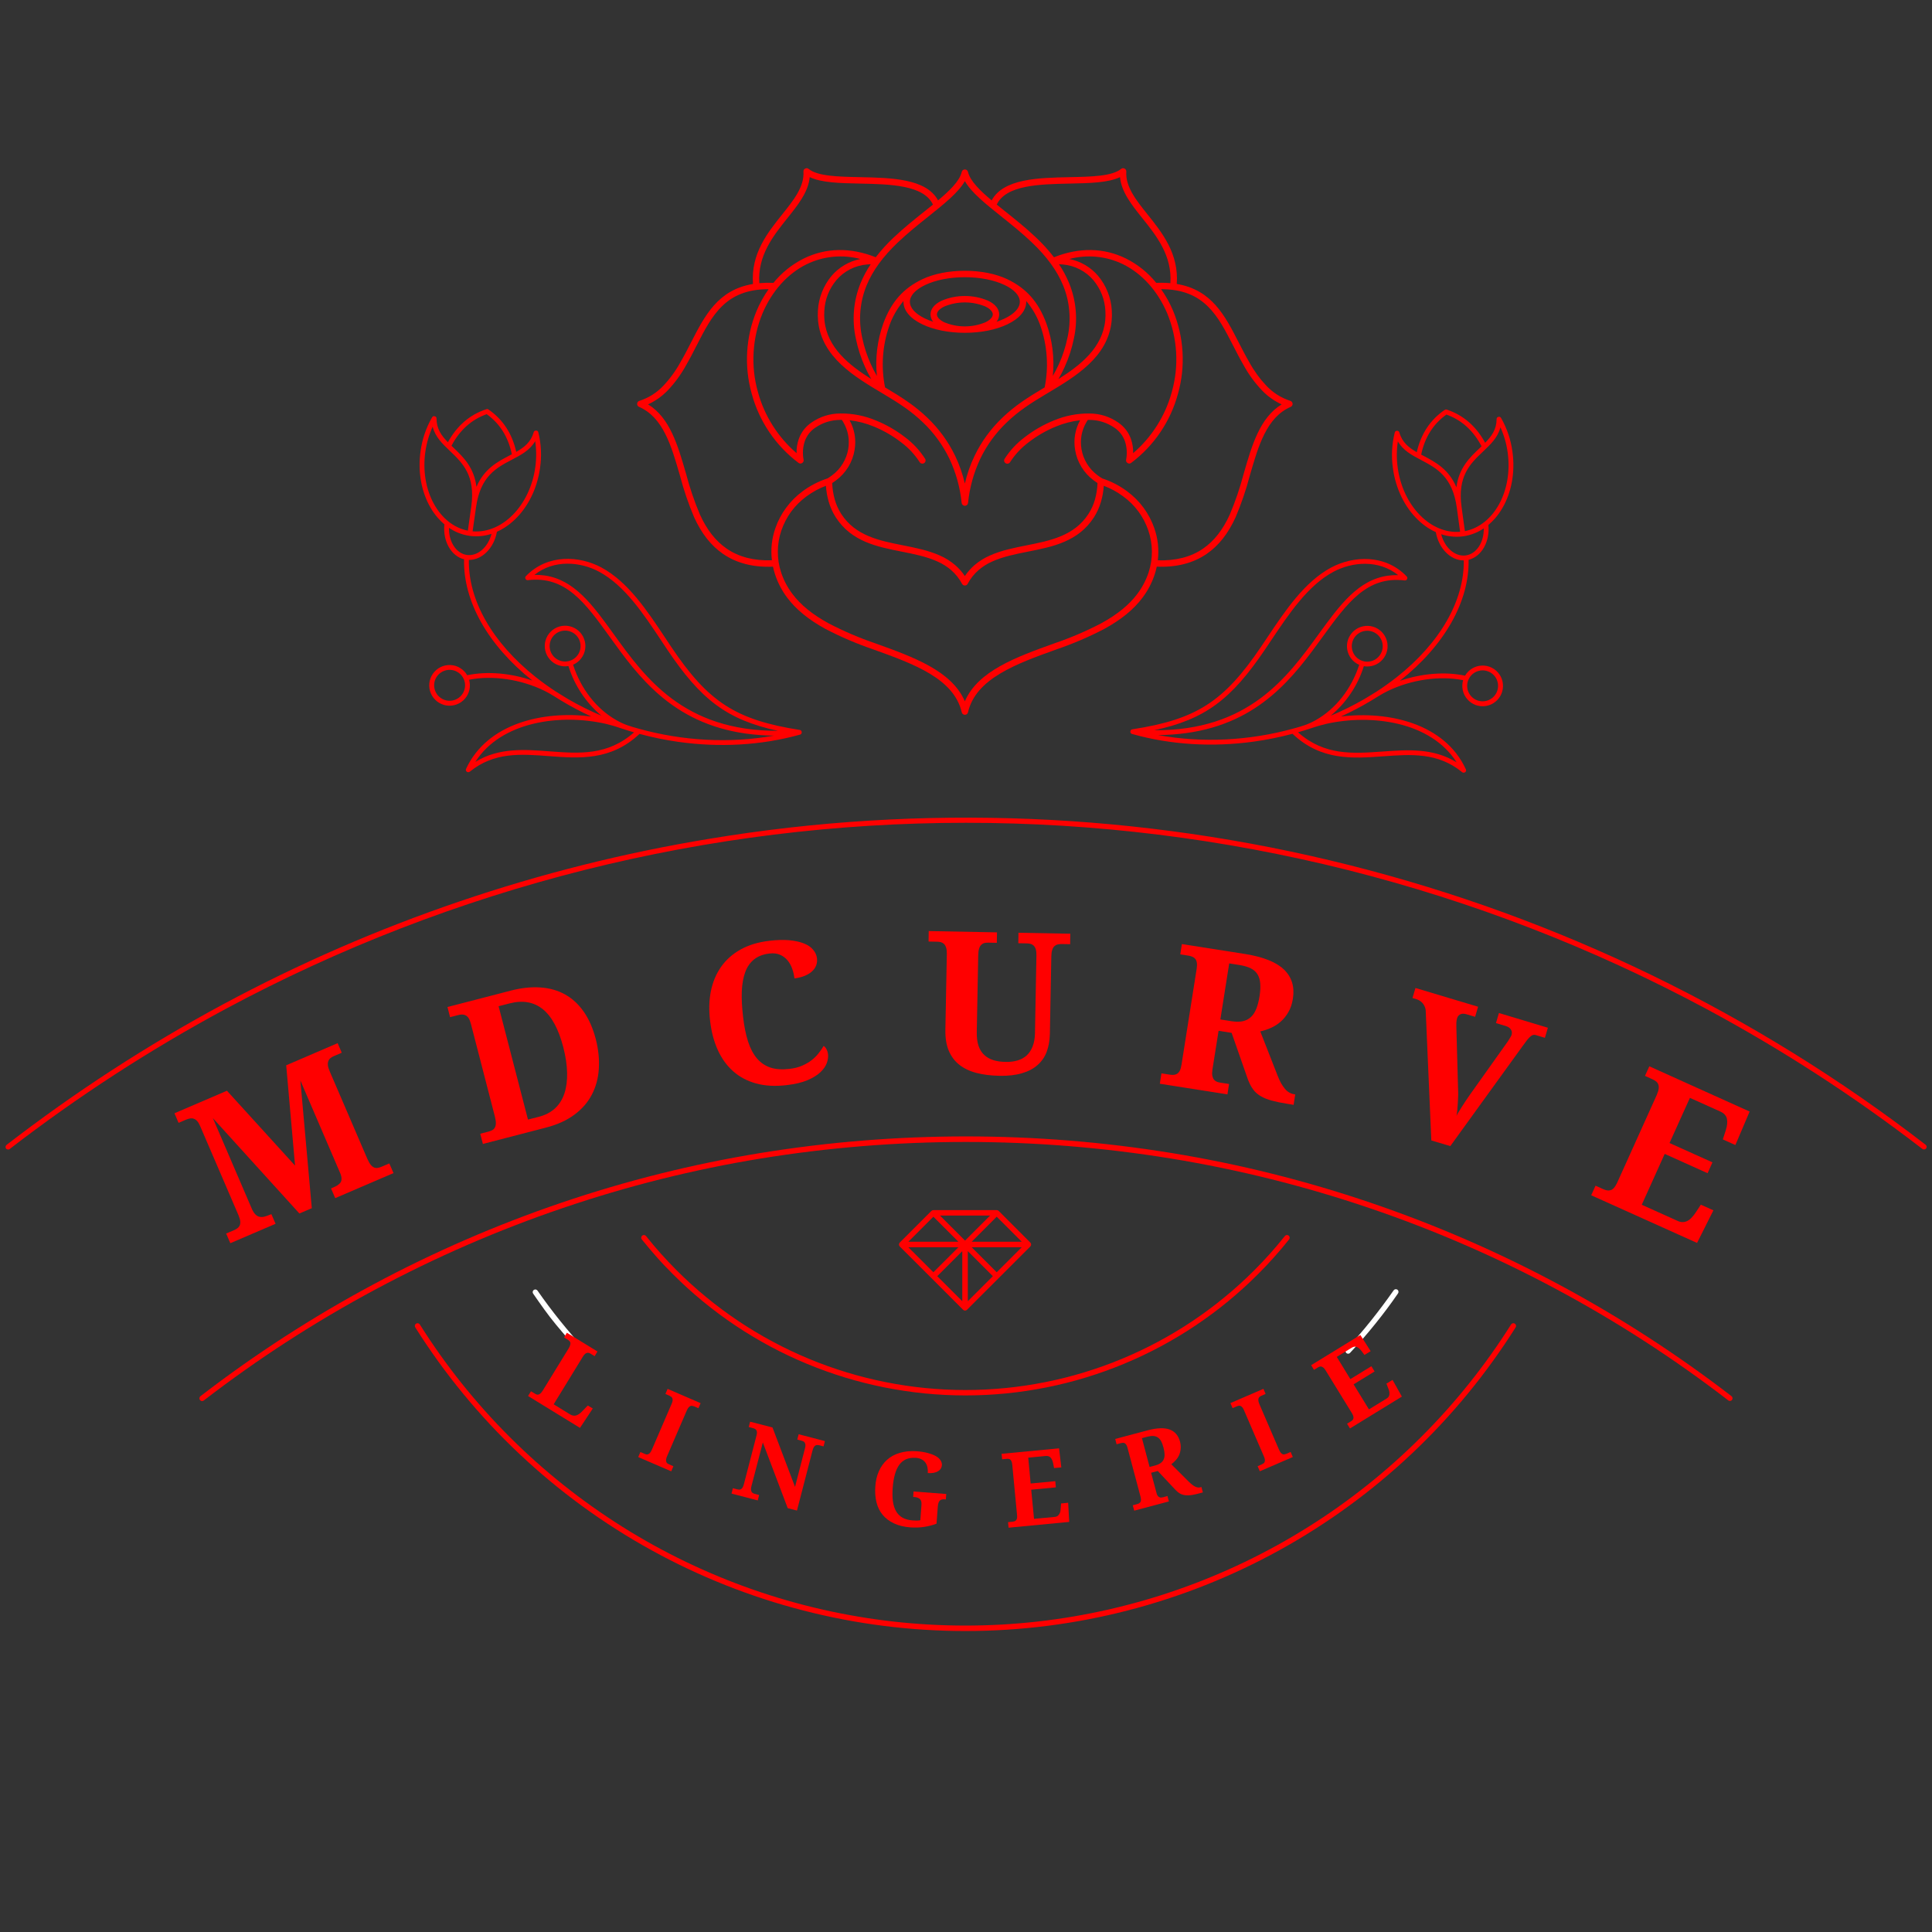 <svg xmlns="http://www.w3.org/2000/svg" xmlns:xlink="http://www.w3.org/1999/xlink" width="500" zoomAndPan="magnify" viewBox="0 0 375 375" height="500" preserveAspectRatio="xMidYMid meet" version="1.2"><rect x="0" y="0" width="375" height="375" fill="#333333" stroke="none"/><defs><clipPath id="fc0a325900"><path d="M 1 158.73 L 374 158.73 L 374 271.98 L 1 271.98 Z M 1 158.73 "/></clipPath><clipPath id="c33d1db8ba"><path d="M 219 79 L 294 79 L 294 150 L 219 150 Z M 219 79 "/></clipPath><clipPath id="18c0355f39"><path d="M 212.062 88.852 L 292.309 77.82 L 301.906 147.664 L 221.664 158.695 Z M 212.062 88.852 "/></clipPath><clipPath id="6ba123f636"><path d="M 212.062 88.852 L 292.309 77.82 L 301.906 147.664 L 221.664 158.695 Z M 212.062 88.852 "/></clipPath><clipPath id="04bc706fcc"><path d="M 81 79 L 156 79 L 156 150 L 81 150 Z M 81 79 "/></clipPath><clipPath id="e74f42d550"><path d="M 82.992 77.711 L 163.199 89.012 L 153.363 158.824 L 73.156 147.52 Z M 82.992 77.711 "/></clipPath><clipPath id="483e45b360"><path d="M 163.129 89.004 L 82.922 77.699 L 73.086 147.512 L 153.293 158.812 Z M 163.129 89.004 "/></clipPath><clipPath id="2be6f66a51"><path d="M 123.57 32.602 L 251 32.602 L 251 139 L 123.57 139 Z M 123.57 32.602 "/></clipPath><clipPath id="ea102327ee"><path d="M 80.52 239 L 294.27 239 L 294.27 317 L 80.52 317 Z M 80.52 239 "/></clipPath><clipPath id="ecf79ce6c1"><path d="M 174.309 234.879 L 200.559 234.879 L 200.559 254.379 L 174.309 254.379 Z M 174.309 234.879 "/></clipPath><clipPath id="32f07a6647"><path d="M 103.395 250 L 271.395 250 L 271.395 263 L 103.395 263 Z M 103.395 250 "/></clipPath></defs><g id="7ccec1b98c"><g clip-rule="nonzero" clip-path="url(#fc0a325900)"><path style=" stroke:none;fill-rule:evenodd;fill:#ff0000;fill-opacity:1;" d="M 1.871 223.031 C 1.758 223.109 1.637 223.137 1.5 223.117 C 1.367 223.102 1.254 223.039 1.168 222.934 C 1.09 222.82 1.059 222.699 1.078 222.562 C 1.098 222.426 1.16 222.316 1.266 222.23 C 14.539 211.977 28.559 202.875 43.324 194.922 C 58.051 187.012 73.328 180.363 89.156 174.977 C 104.98 169.59 121.141 165.535 137.637 162.816 C 142.785 161.961 147.953 161.238 153.137 160.648 C 158.324 160.062 163.523 159.605 168.73 159.285 C 173.941 158.961 179.156 158.773 184.375 158.719 C 189.594 158.664 194.809 158.746 200.023 158.957 C 205.238 159.172 210.445 159.52 215.645 160 C 220.84 160.484 226.023 161.098 231.188 161.844 C 236.352 162.59 241.496 163.473 246.617 164.48 C 251.738 165.492 256.828 166.637 261.891 167.91 C 266.949 169.184 271.977 170.586 276.965 172.117 C 281.957 173.645 286.902 175.305 291.809 177.09 C 296.711 178.875 301.566 180.785 306.375 182.82 C 311.18 184.855 315.93 187.012 320.629 189.289 C 325.324 191.57 329.957 193.965 334.527 196.484 C 339.102 199 343.605 201.633 348.043 204.379 C 352.48 207.129 356.844 209.988 361.137 212.961 C 365.426 215.934 369.637 219.012 373.77 222.203 C 373.875 222.289 373.938 222.398 373.957 222.535 C 373.977 222.668 373.945 222.793 373.867 222.906 C 373.777 223.02 373.664 223.086 373.52 223.105 C 373.375 223.125 373.246 223.094 373.129 223.004 C 359.883 212.793 345.895 203.73 331.164 195.812 C 325.668 192.863 320.086 190.086 314.418 187.48 C 308.754 184.875 303.012 182.449 297.195 180.195 C 291.379 177.945 285.5 175.875 279.555 173.984 C 273.609 172.094 267.613 170.391 261.566 168.867 C 255.516 167.348 249.426 166.016 243.297 164.871 C 237.164 163.727 231.004 162.77 224.816 162.004 C 218.625 161.238 212.418 160.664 206.191 160.277 C 199.969 159.895 193.738 159.703 187.5 159.703 C 181.262 159.703 175.031 159.895 168.809 160.277 C 162.582 160.664 156.375 161.238 150.184 162.004 C 143.996 162.77 137.836 163.727 131.703 164.871 C 125.574 166.016 119.484 167.348 113.434 168.867 C 107.387 170.391 101.391 172.094 95.445 173.984 C 89.5 175.875 83.621 177.945 77.805 180.195 C 71.988 182.449 66.246 184.875 60.582 187.48 C 54.914 190.086 49.332 192.863 43.836 195.812 C 29.102 203.738 15.113 212.812 1.871 223.031 Z M 336.086 270.996 C 325.52 262.859 314.363 255.641 302.609 249.34 C 290.855 243.039 278.664 237.742 266.039 233.449 C 253.449 229.168 240.598 225.957 227.477 223.812 C 214.238 221.656 200.914 220.578 187.5 220.578 C 174.086 220.578 160.762 221.656 147.523 223.812 C 134.402 225.957 121.551 229.168 108.961 233.449 C 96.336 237.742 84.145 243.039 72.391 249.34 C 60.637 255.641 49.48 262.859 38.914 270.996 C 38.793 271.09 38.723 271.211 38.703 271.359 C 38.688 271.512 38.727 271.645 38.824 271.762 C 38.91 271.867 39.023 271.926 39.156 271.945 C 39.293 271.961 39.414 271.934 39.527 271.855 C 50.047 263.75 61.156 256.562 72.859 250.289 C 84.562 244.016 96.699 238.742 109.273 234.469 C 121.805 230.203 134.602 227.004 147.664 224.867 C 160.848 222.727 174.117 221.652 187.473 221.652 C 200.828 221.652 214.098 222.727 227.277 224.867 C 240.371 227.008 253.195 230.207 265.758 234.469 C 278.32 238.73 290.445 243.996 302.137 250.262 C 313.844 256.535 324.953 263.723 335.473 271.828 C 335.586 271.906 335.707 271.934 335.844 271.918 C 335.977 271.898 336.09 271.84 336.176 271.734 C 336.266 271.621 336.301 271.492 336.281 271.348 C 336.266 271.203 336.199 271.086 336.086 270.996 Z M 336.086 270.996 "/></g><g clip-rule="nonzero" clip-path="url(#c33d1db8ba)"><g clip-rule="nonzero" clip-path="url(#18c0355f39)"><g clip-rule="nonzero" clip-path="url(#6ba123f636)"><path style=" stroke:none;fill-rule:evenodd;fill:#ff0000;fill-opacity:1;" d="M 286.293 103.473 C 286.891 103.227 287.457 102.922 287.996 102.559 C 288.055 105.246 286.594 107.52 284.508 107.809 C 282.422 108.094 280.402 106.297 279.734 103.695 C 280.352 103.898 280.98 104.039 281.621 104.113 C 283.234 104.309 284.793 104.094 286.293 103.473 Z M 284.156 149.977 C 284.238 149.965 284.312 149.934 284.379 149.883 C 284.574 149.73 284.621 149.543 284.52 149.316 C 280.43 140.418 269.508 137.945 260.262 139.082 C 262.273 138.172 264.223 137.148 266.117 136.012 C 267.23 135.344 268.227 134.672 269.406 134.102 C 273.922 131.922 279.438 131.105 283.992 132.027 C 283.898 132.348 283.848 132.676 283.836 133.008 C 283.824 133.34 283.855 133.668 283.93 133.992 C 284 134.32 284.113 134.629 284.266 134.926 C 284.418 135.223 284.602 135.496 284.824 135.746 C 285.043 135.996 285.289 136.215 285.566 136.402 C 285.844 136.586 286.137 136.738 286.449 136.852 C 286.766 136.961 287.086 137.035 287.418 137.066 C 287.75 137.094 288.078 137.086 288.41 137.031 C 288.738 136.98 289.055 136.887 289.359 136.754 C 289.664 136.621 289.949 136.449 290.211 136.246 C 290.477 136.039 290.707 135.805 290.91 135.543 C 291.113 135.277 291.281 134.992 291.414 134.688 C 291.543 134.383 291.633 134.062 291.684 133.734 C 291.734 133.406 291.746 133.074 291.711 132.742 C 291.68 132.414 291.605 132.09 291.492 131.777 C 291.379 131.465 291.227 131.172 291.035 130.895 C 290.848 130.621 290.629 130.375 290.379 130.156 C 290.125 129.938 289.852 129.754 289.555 129.605 C 289.258 129.453 288.945 129.344 288.621 129.273 C 288.293 129.203 287.965 129.176 287.633 129.188 C 287.301 129.199 286.973 129.254 286.652 129.348 C 286.336 129.445 286.031 129.578 285.746 129.75 C 285.461 129.922 285.203 130.125 284.969 130.363 C 284.734 130.602 284.535 130.863 284.367 131.152 C 280.461 130.316 275.863 130.723 271.715 132.148 C 280.371 125.309 285.211 116.773 285.051 108.656 C 287.555 108.047 289.223 105.141 288.891 101.891 C 289.336 101.516 289.75 101.113 290.133 100.676 C 290.691 100.043 291.18 99.363 291.602 98.633 C 292.047 97.871 292.418 97.078 292.719 96.25 C 293.035 95.383 293.277 94.5 293.445 93.594 C 293.621 92.645 293.719 91.688 293.742 90.727 C 293.766 89.719 293.707 88.715 293.57 87.715 C 293.262 85.379 292.523 83.184 291.359 81.133 C 291.242 80.926 291.066 80.852 290.836 80.914 C 290.605 80.973 290.488 81.125 290.488 81.363 C 290.48 83.348 289.531 84.66 288.266 85.945 C 286.531 82.742 284.031 80.578 280.828 79.504 C 280.684 79.457 280.547 79.477 280.418 79.562 C 277.621 81.457 275.801 84.219 274.992 87.77 C 273.43 86.875 272.164 85.867 271.621 83.957 C 271.555 83.727 271.402 83.613 271.16 83.617 C 270.922 83.621 270.773 83.738 270.715 83.973 C 270.148 86.262 270.031 88.57 270.367 90.906 C 270.5 91.906 270.715 92.887 271.012 93.852 C 271.289 94.773 271.645 95.664 272.066 96.531 C 272.473 97.355 272.945 98.145 273.484 98.895 C 273.996 99.609 274.57 100.273 275.203 100.887 C 275.809 101.473 276.461 101.996 277.168 102.457 C 277.656 102.773 278.164 103.051 278.695 103.289 C 279.246 106.469 281.578 108.801 284.117 108.773 C 284.23 116.57 279.512 124.805 271.109 131.434 C 269.863 132.414 268.57 133.34 267.23 134.211 C 266.379 134.719 265.578 135.254 264.703 135.754 C 262.629 136.945 260.492 138.004 258.285 138.922 C 259.797 137.664 261.098 136.215 262.191 134.578 C 263.289 132.941 264.129 131.188 264.719 129.309 C 265.047 129.367 265.379 129.379 265.711 129.352 C 266.043 129.324 266.363 129.258 266.68 129.148 C 266.992 129.039 267.289 128.895 267.566 128.707 C 267.844 128.523 268.094 128.309 268.316 128.062 C 268.539 127.812 268.73 127.543 268.883 127.246 C 269.035 126.953 269.152 126.645 269.227 126.32 C 269.305 125.996 269.336 125.668 269.328 125.332 C 269.324 125 269.273 124.676 269.184 124.355 C 269.094 124.035 268.965 123.73 268.797 123.441 C 268.629 123.152 268.43 122.891 268.195 122.652 C 267.961 122.418 267.703 122.211 267.418 122.043 C 267.133 121.871 266.828 121.738 266.512 121.641 C 266.191 121.547 265.867 121.492 265.535 121.48 C 265.199 121.469 264.871 121.5 264.547 121.57 C 264.223 121.641 263.91 121.75 263.613 121.898 C 263.316 122.051 263.043 122.234 262.789 122.453 C 262.539 122.672 262.32 122.918 262.133 123.195 C 261.945 123.469 261.793 123.762 261.68 124.074 C 261.566 124.391 261.492 124.711 261.461 125.043 C 261.43 125.375 261.438 125.703 261.492 126.031 C 261.543 126.363 261.633 126.68 261.766 126.984 C 261.898 127.289 262.066 127.574 262.27 127.836 C 262.473 128.102 262.707 128.336 262.969 128.539 C 263.234 128.742 263.516 128.91 263.824 129.043 C 262.293 133.746 259.242 137.602 255.402 139.766 C 253.828 140.652 252.746 140.949 251.02 141.422 C 242.477 143.766 233.383 144.254 224.789 142.676 C 226.621 142.664 228.441 142.535 230.258 142.289 C 244.59 140.32 251.199 131.223 256.699 123.645 C 261.516 117.012 265.32 111.773 272.637 112.664 C 272.855 112.691 273.012 112.605 273.109 112.406 C 273.207 112.211 273.184 112.031 273.027 111.875 C 268.836 107.512 262.645 107.871 258.367 110.164 C 253.203 112.934 249.492 118.48 245.902 123.848 C 245.523 124.414 245.141 124.98 244.762 125.547 C 237.555 136.207 232.188 139.648 219.797 141.555 C 219.547 141.594 219.418 141.738 219.402 141.988 C 219.387 142.238 219.5 142.398 219.742 142.465 C 227.285 144.594 235.395 145.043 243.312 143.953 C 245.863 143.602 248.387 143.094 250.875 142.43 C 256.422 147.672 262.539 147.23 268.461 146.801 C 273.926 146.402 279.09 146.031 283.797 149.875 C 283.902 149.961 284.023 149.992 284.156 149.977 Z M 257.387 140.508 C 266.129 138.539 277.707 140.031 282.723 147.961 C 278.168 145.16 273.207 145.52 268.395 145.867 C 262.574 146.289 257.066 146.688 251.941 142.137 C 252.75 141.902 253.559 141.656 254.359 141.391 C 255.352 141.043 256.363 140.75 257.387 140.508 Z M 287.363 130.148 C 287.758 130.094 288.148 130.117 288.535 130.219 C 288.918 130.32 289.27 130.492 289.586 130.73 C 289.902 130.973 290.164 131.262 290.363 131.605 C 290.562 131.949 290.691 132.32 290.746 132.715 C 290.801 133.109 290.777 133.496 290.676 133.883 C 290.574 134.266 290.406 134.617 290.164 134.934 C 289.926 135.254 289.633 135.512 289.289 135.711 C 288.945 135.914 288.574 136.039 288.184 136.094 C 287.789 136.148 287.398 136.125 287.012 136.023 C 286.629 135.926 286.277 135.754 285.961 135.512 C 285.645 135.273 285.383 134.98 285.184 134.637 C 284.98 134.293 284.855 133.926 284.801 133.531 C 284.746 133.137 284.77 132.746 284.871 132.363 C 284.973 131.977 285.141 131.625 285.383 131.309 C 285.625 130.992 285.914 130.734 286.258 130.531 C 286.602 130.332 286.969 130.203 287.363 130.148 Z M 264.973 122.457 C 265.367 122.402 265.758 122.426 266.141 122.527 C 266.527 122.625 266.879 122.797 267.195 123.039 C 267.512 123.277 267.77 123.57 267.973 123.914 C 268.172 124.258 268.301 124.625 268.355 125.02 C 268.41 125.414 268.387 125.805 268.285 126.188 C 268.184 126.574 268.012 126.926 267.773 127.242 C 267.531 127.559 267.242 127.82 266.898 128.02 C 266.555 128.219 266.184 128.348 265.789 128.402 C 265.395 128.457 265.008 128.434 264.621 128.332 C 264.238 128.23 263.887 128.062 263.566 127.82 C 263.25 127.582 262.992 127.289 262.789 126.945 C 262.59 126.602 262.461 126.23 262.41 125.836 C 262.355 125.445 262.379 125.055 262.48 124.668 C 262.578 124.285 262.75 123.934 262.992 123.617 C 263.23 123.301 263.523 123.039 263.867 122.84 C 264.211 122.637 264.578 122.512 264.973 122.457 Z M 269.402 111.742 C 263.613 112.535 260.012 117.492 255.941 123.098 C 249.828 131.516 242.32 141.852 224.02 141.742 C 233.926 139.625 238.992 135.75 245.539 126.07 C 245.918 125.508 246.301 124.938 246.68 124.367 C 250.207 119.098 253.852 113.648 258.809 110.988 C 262.453 109.035 267.586 108.582 271.383 111.633 C 270.719 111.617 270.059 111.652 269.402 111.742 Z M 275.848 88.238 C 276.555 84.883 278.203 82.27 280.75 80.469 C 283.695 81.516 285.984 83.586 287.57 86.629 L 287.219 86.961 C 285.289 88.789 283.168 90.801 282.691 94.586 C 281.215 91.07 278.625 89.703 276.277 88.465 Z M 282.762 98.531 C 281.934 92.508 278.836 90.875 275.84 89.293 C 274.051 88.348 272.34 87.445 271.324 85.672 C 271.066 87.371 271.059 89.074 271.293 90.777 C 272.316 98.219 277.691 103.684 283.406 103.219 Z M 291.23 82.934 C 290.734 84.918 289.328 86.25 287.859 87.641 C 285.402 89.973 282.859 92.379 283.688 98.406 L 284.332 103.094 C 289.961 101.996 293.664 95.285 292.641 87.844 C 292.41 86.141 291.938 84.504 291.23 82.934 Z M 291.23 82.934 "/></g></g></g><g clip-rule="nonzero" clip-path="url(#04bc706fcc)"><g clip-rule="nonzero" clip-path="url(#e74f42d550)"><g clip-rule="nonzero" clip-path="url(#483e45b360)"><path style=" stroke:none;fill-rule:evenodd;fill:#ff0000;fill-opacity:1;" d="M 88.852 103.375 C 88.254 103.125 87.688 102.816 87.152 102.453 C 87.082 105.141 88.535 107.422 90.621 107.715 C 92.703 108.008 94.73 106.219 95.406 103.617 C 94.789 103.816 94.16 103.957 93.52 104.031 C 91.906 104.219 90.352 104 88.852 103.375 Z M 90.828 149.883 C 90.746 149.871 90.672 149.84 90.605 149.789 C 90.41 149.637 90.363 149.449 90.469 149.223 C 94.59 140.336 105.516 137.902 114.758 139.07 C 112.75 138.152 110.805 137.125 108.918 135.98 C 107.805 135.309 106.812 134.633 105.633 134.059 C 101.125 131.863 95.613 131.027 91.055 131.938 C 91.145 132.258 91.195 132.582 91.207 132.914 C 91.215 133.25 91.184 133.578 91.109 133.902 C 91.035 134.227 90.922 134.539 90.77 134.832 C 90.617 135.129 90.434 135.402 90.211 135.652 C 89.988 135.898 89.742 136.117 89.465 136.305 C 89.188 136.488 88.895 136.637 88.578 136.75 C 88.266 136.859 87.941 136.93 87.609 136.961 C 87.277 136.992 86.949 136.977 86.621 136.926 C 86.293 136.871 85.977 136.777 85.668 136.641 C 85.363 136.508 85.082 136.34 84.82 136.133 C 84.559 135.926 84.324 135.691 84.125 135.426 C 83.922 135.164 83.754 134.879 83.625 134.57 C 83.496 134.266 83.406 133.945 83.355 133.617 C 83.305 133.289 83.297 132.957 83.332 132.625 C 83.367 132.293 83.441 131.973 83.555 131.66 C 83.672 131.348 83.824 131.055 84.012 130.781 C 84.203 130.508 84.422 130.262 84.676 130.043 C 84.926 129.824 85.203 129.641 85.5 129.492 C 85.797 129.344 86.109 129.234 86.438 129.168 C 86.762 129.098 87.09 129.07 87.422 129.082 C 87.758 129.098 88.082 129.152 88.402 129.246 C 88.719 129.344 89.023 129.48 89.305 129.652 C 89.59 129.824 89.852 130.031 90.082 130.27 C 90.316 130.504 90.516 130.77 90.68 131.059 C 94.59 130.238 99.188 130.656 103.332 132.098 C 94.699 125.23 89.887 116.676 90.074 108.562 C 87.57 107.941 85.914 105.031 86.258 101.781 C 85.816 101.406 85.402 101 85.02 100.562 C 84.465 99.93 83.977 99.246 83.555 98.516 C 83.117 97.754 82.746 96.957 82.449 96.129 C 82.133 95.262 81.895 94.375 81.73 93.469 C 81.559 92.52 81.465 91.562 81.445 90.602 C 81.426 89.594 81.488 88.59 81.629 87.594 C 81.945 85.254 82.688 83.062 83.859 81.016 C 83.977 80.809 84.152 80.738 84.383 80.797 C 84.613 80.859 84.73 81.012 84.73 81.25 C 84.734 83.234 85.676 84.551 86.938 85.836 C 88.684 82.641 91.188 80.484 94.395 79.426 C 94.543 79.375 94.68 79.395 94.805 79.48 C 97.594 81.387 99.406 84.152 100.203 87.707 C 101.77 86.816 103.039 85.816 103.59 83.906 C 103.656 83.676 103.809 83.566 104.051 83.57 C 104.289 83.574 104.438 83.691 104.492 83.926 C 105.055 86.215 105.16 88.527 104.82 90.859 C 104.68 91.859 104.461 92.84 104.164 93.801 C 103.883 94.723 103.527 95.617 103.098 96.48 C 102.688 97.305 102.215 98.09 101.676 98.836 C 101.16 99.551 100.582 100.215 99.949 100.824 C 99.344 101.41 98.688 101.93 97.977 102.391 C 97.488 102.703 96.98 102.98 96.449 103.219 C 95.887 106.395 93.547 108.715 91.008 108.68 C 90.867 116.48 95.559 124.727 103.941 131.387 C 105.184 132.371 106.469 133.301 107.809 134.176 C 108.656 134.688 109.457 135.223 110.328 135.73 C 112.398 136.926 114.535 137.988 116.738 138.918 C 115.23 137.652 113.934 136.199 112.844 134.562 C 111.754 132.922 110.918 131.164 110.336 129.281 C 110.008 129.34 109.676 129.352 109.344 129.324 C 109.012 129.293 108.691 129.227 108.375 129.113 C 108.062 129.004 107.766 128.859 107.488 128.672 C 107.215 128.488 106.965 128.27 106.742 128.023 C 106.52 127.773 106.332 127.504 106.18 127.207 C 106.027 126.91 105.914 126.602 105.836 126.277 C 105.762 125.953 105.73 125.625 105.738 125.293 C 105.746 124.957 105.797 124.633 105.887 124.312 C 105.98 123.992 106.109 123.688 106.277 123.402 C 106.445 123.113 106.648 122.852 106.883 122.617 C 107.117 122.379 107.375 122.176 107.664 122.004 C 107.949 121.836 108.25 121.703 108.57 121.609 C 108.891 121.516 109.215 121.465 109.547 121.453 C 109.883 121.441 110.211 121.473 110.535 121.543 C 110.859 121.617 111.172 121.727 111.469 121.879 C 111.766 122.027 112.039 122.215 112.289 122.434 C 112.539 122.652 112.754 122.902 112.941 123.176 C 113.129 123.453 113.281 123.746 113.391 124.059 C 113.504 124.371 113.578 124.695 113.609 125.027 C 113.641 125.359 113.629 125.688 113.574 126.016 C 113.523 126.344 113.43 126.664 113.297 126.969 C 113.164 127.273 112.996 127.559 112.789 127.82 C 112.586 128.082 112.352 128.316 112.09 128.52 C 111.824 128.723 111.539 128.887 111.234 129.02 C 112.746 133.727 115.785 137.594 119.617 139.77 C 121.188 140.664 122.27 140.965 123.996 141.445 C 132.527 143.812 141.621 144.332 150.223 142.785 C 148.391 142.766 146.566 142.633 144.754 142.383 C 130.426 140.363 123.852 131.242 118.375 123.648 C 113.578 116.996 109.793 111.742 102.477 112.609 C 102.258 112.637 102.102 112.551 102.004 112.352 C 101.906 112.156 101.934 111.977 102.086 111.82 C 106.293 107.473 112.484 107.852 116.754 110.16 C 121.91 112.945 125.602 118.504 129.172 123.883 C 129.551 124.453 129.93 125.023 130.305 125.586 C 137.477 136.273 142.832 139.73 155.215 141.68 C 155.465 141.719 155.598 141.863 155.609 142.113 C 155.625 142.367 155.512 142.523 155.27 142.594 C 147.719 144.695 139.605 145.113 131.695 144 C 129.141 143.641 126.621 143.125 124.133 142.449 C 118.57 147.676 112.453 147.211 106.535 146.762 C 101.07 146.344 95.91 145.953 91.188 149.781 C 91.082 149.867 90.961 149.902 90.828 149.883 Z M 117.629 140.504 C 108.895 138.508 97.312 139.961 92.27 147.875 C 96.832 145.09 101.793 145.465 106.602 145.828 C 112.422 146.27 117.93 146.688 123.07 142.152 C 122.262 141.918 121.457 141.668 120.656 141.398 C 119.664 141.047 118.652 140.75 117.629 140.504 Z M 87.688 130.047 C 87.293 129.988 86.902 130.012 86.52 130.113 C 86.133 130.211 85.781 130.379 85.465 130.621 C 85.145 130.859 84.887 131.148 84.684 131.492 C 84.48 131.836 84.352 132.203 84.297 132.598 C 84.242 132.992 84.266 133.383 84.363 133.766 C 84.465 134.152 84.633 134.504 84.871 134.824 C 85.109 135.141 85.402 135.398 85.746 135.602 C 86.09 135.805 86.457 135.934 86.852 135.988 C 87.246 136.043 87.633 136.023 88.02 135.922 C 88.406 135.824 88.758 135.652 89.074 135.414 C 89.391 135.176 89.652 134.883 89.855 134.543 C 90.055 134.199 90.184 133.828 90.242 133.438 C 90.297 133.043 90.273 132.652 90.176 132.266 C 90.074 131.883 89.906 131.531 89.664 131.211 C 89.426 130.895 89.137 130.637 88.793 130.434 C 88.449 130.23 88.082 130.102 87.688 130.047 Z M 110.105 122.43 C 109.711 122.371 109.32 122.395 108.938 122.496 C 108.551 122.594 108.199 122.762 107.883 123.004 C 107.562 123.242 107.305 123.531 107.102 123.875 C 106.898 124.219 106.77 124.586 106.715 124.98 C 106.66 125.375 106.68 125.766 106.781 126.152 C 106.879 126.535 107.051 126.887 107.289 127.207 C 107.527 127.523 107.82 127.785 108.164 127.984 C 108.504 128.188 108.875 128.316 109.27 128.371 C 109.66 128.43 110.051 128.406 110.438 128.305 C 110.824 128.207 111.176 128.039 111.492 127.797 C 111.809 127.559 112.07 127.266 112.273 126.926 C 112.473 126.582 112.602 126.215 112.66 125.82 C 112.715 125.426 112.691 125.035 112.594 124.652 C 112.492 124.266 112.324 123.914 112.082 123.598 C 111.844 123.277 111.555 123.02 111.211 122.816 C 110.867 122.613 110.5 122.484 110.105 122.43 Z M 105.711 111.699 C 111.5 112.516 115.082 117.48 119.133 123.102 C 125.219 131.539 132.691 141.902 150.992 141.852 C 141.094 139.703 136.043 135.812 129.527 126.109 C 129.148 125.543 128.77 124.977 128.391 124.402 C 124.883 119.121 121.258 113.66 116.309 110.984 C 112.668 109.02 107.539 108.547 103.73 111.586 C 104.395 111.57 105.055 111.605 105.711 111.699 Z M 99.348 88.176 C 98.652 84.816 97.012 82.199 94.469 80.391 C 91.523 81.426 89.227 83.488 87.633 86.523 L 87.98 86.859 C 89.902 88.691 92.02 90.715 92.48 94.5 C 93.973 90.988 96.566 89.629 98.918 88.398 Z M 92.398 98.445 C 93.246 92.422 96.348 90.801 99.352 89.23 C 101.145 88.289 102.859 87.395 103.879 85.621 C 104.129 87.324 104.137 89.027 103.895 90.73 C 102.844 98.168 97.449 103.613 91.734 103.129 Z M 83.98 82.816 C 84.473 84.805 85.871 86.137 87.336 87.535 C 89.785 89.875 92.32 92.293 91.473 98.316 L 90.812 103 C 85.188 101.887 81.508 95.16 82.555 87.723 C 82.793 86.02 83.27 84.383 83.98 82.816 Z M 83.98 82.816 "/></g></g></g><g clip-rule="nonzero" clip-path="url(#2be6f66a51)"><path style=" stroke:none;fill-rule:nonzero;fill:#ff0000;fill-opacity:1;" d="M 250.84 78.156 C 250.762 77.984 250.637 77.867 250.457 77.809 C 248.664 77.227 247.117 76.25 245.812 74.883 C 244.504 73.492 243.391 71.961 242.473 70.285 C 241.742 69.027 241.09 67.75 240.457 66.516 C 237.754 61.234 235.203 56.246 228.41 55.117 C 228.832 49.242 225.59 45.188 222.727 41.605 C 220.516 38.844 218.43 36.234 218.613 33.316 C 218.629 33.047 218.52 32.848 218.277 32.723 C 218.035 32.598 217.809 32.621 217.598 32.793 C 215.852 34.215 211.836 34.301 207.59 34.387 C 201.562 34.516 194.75 34.66 192.484 38.898 C 190.312 37.074 188.301 35.152 187.887 33.379 C 187.867 33.277 187.824 33.191 187.758 33.113 C 187.691 33.035 187.613 32.977 187.52 32.938 C 187.426 32.898 187.328 32.883 187.227 32.891 C 187.129 32.902 187.035 32.934 186.949 32.984 C 186.805 33.078 186.711 33.207 186.672 33.375 C 186.262 35.156 184.25 37.074 182.074 38.898 C 179.809 34.656 173 34.516 166.969 34.387 C 162.723 34.301 158.707 34.215 156.961 32.793 C 156.75 32.621 156.523 32.598 156.285 32.723 C 156.043 32.848 155.93 33.043 155.949 33.316 C 156.133 36.234 154.047 38.844 151.832 41.605 C 148.969 45.191 145.727 49.242 146.152 55.121 C 139.359 56.246 136.805 61.238 134.105 66.516 C 133.473 67.75 132.82 69.027 132.086 70.285 C 131.168 71.961 130.055 73.492 128.746 74.883 C 127.445 76.25 125.898 77.227 124.102 77.809 C 123.828 77.898 123.688 78.086 123.672 78.371 C 123.656 78.66 123.781 78.859 124.043 78.973 C 128.719 81.02 130.301 86.508 131.977 92.316 C 132.699 95.074 133.617 97.77 134.727 100.395 C 136.176 103.574 138.008 105.902 140.336 107.508 C 142.961 109.316 146.227 110.152 150.035 109.988 C 150.141 110.496 150.273 110.992 150.434 111.48 C 150.973 113.121 151.762 114.633 152.801 116.012 C 154.508 118.297 156.945 120.285 160.254 122.094 C 163.219 123.637 166.285 124.949 169.445 126.027 L 169.605 126.086 C 177.25 128.836 185.156 131.684 186.676 138.258 C 186.707 138.398 186.781 138.516 186.891 138.605 C 187.004 138.695 187.133 138.742 187.277 138.742 C 187.324 138.742 187.371 138.734 187.418 138.727 C 187.672 138.668 187.828 138.512 187.887 138.258 C 189.406 131.684 197.309 128.836 204.953 126.086 L 205.113 126.027 C 208.277 124.945 211.34 123.637 214.305 122.09 C 217.613 120.285 220.055 118.293 221.762 116.008 C 222.801 114.629 223.59 113.121 224.129 111.48 C 224.289 110.992 224.422 110.492 224.527 109.988 C 228.332 110.148 231.602 109.316 234.227 107.504 C 236.551 105.902 238.387 103.574 239.832 100.391 C 240.945 97.766 241.863 95.074 242.586 92.316 C 244.262 86.508 245.844 81.016 250.516 78.973 C 250.672 78.902 250.785 78.789 250.848 78.629 C 250.91 78.469 250.906 78.312 250.84 78.152 Z M 224.074 102.582 C 223.578 101.137 222.875 99.797 221.973 98.562 C 221.066 97.332 219.996 96.262 218.766 95.355 C 217.289 94.258 215.676 93.426 213.926 92.855 C 213.625 92.672 213.332 92.473 213.051 92.258 C 212.215 91.645 211.523 90.891 210.98 90.008 C 210.438 89.125 210.082 88.168 209.91 87.145 C 209.609 85.266 209.941 83.512 210.91 81.875 C 210.988 81.746 211.07 81.621 211.156 81.496 C 211.238 81.496 211.32 81.496 211.402 81.5 C 213.215 81.504 214.871 82.023 216.367 83.055 C 217.293 83.703 217.953 84.559 218.34 85.621 C 218.734 86.809 218.812 88.016 218.578 89.246 C 218.535 89.523 218.629 89.73 218.871 89.875 C 219.109 90.023 219.34 90.012 219.562 89.844 C 221.781 88.176 223.668 86.191 225.227 83.891 C 226.781 81.59 227.922 79.098 228.648 76.418 C 229.395 73.754 229.688 71.039 229.523 68.273 C 229.359 65.512 228.746 62.852 227.684 60.293 C 227.062 58.824 226.289 57.434 225.367 56.129 C 233.742 56.129 236.348 61.215 239.363 67.105 C 240.004 68.359 240.672 69.66 241.398 70.91 C 242.367 72.676 243.547 74.293 244.93 75.758 C 246.035 76.91 247.316 77.82 248.766 78.492 C 244.527 81.102 243 86.391 241.391 91.977 C 240.684 94.676 239.785 97.309 238.699 99.879 C 237.348 102.852 235.652 105.012 233.52 106.484 C 231.156 108.113 228.199 108.875 224.73 108.754 C 224.98 106.645 224.762 104.59 224.074 102.582 Z M 149.828 108.75 C 146.352 108.875 143.398 108.113 141.039 106.48 C 138.906 105.012 137.211 102.852 135.859 99.879 C 134.77 97.309 133.875 94.672 133.168 91.973 C 131.555 86.391 130.031 81.102 125.789 78.488 C 127.242 77.816 128.52 76.906 129.629 75.754 C 131.012 74.289 132.188 72.676 133.16 70.91 C 133.891 69.648 134.559 68.344 135.207 67.078 C 138.207 61.211 140.809 56.129 149.188 56.129 C 148.262 57.441 147.484 58.84 146.859 60.324 C 145.801 62.875 145.191 65.531 145.027 68.289 C 144.867 71.047 145.16 73.758 145.906 76.418 C 146.633 79.098 147.773 81.586 149.328 83.887 C 150.887 86.188 152.773 88.172 154.992 89.844 C 155.215 90.008 155.445 90.02 155.684 89.875 C 155.922 89.73 156.02 89.52 155.977 89.242 C 155.742 88.016 155.82 86.805 156.215 85.617 C 156.602 84.555 157.262 83.699 158.188 83.055 C 159.684 82.02 161.336 81.504 163.152 81.5 C 163.234 81.496 163.316 81.492 163.398 81.492 C 163.484 81.621 163.57 81.754 163.652 81.891 C 164.613 83.52 164.945 85.273 164.645 87.145 C 164.473 88.168 164.113 89.121 163.57 90.004 C 163.027 90.891 162.34 91.641 161.504 92.258 C 161.223 92.473 160.93 92.672 160.625 92.855 C 158.879 93.426 157.266 94.258 155.789 95.352 C 154.555 96.262 153.488 97.328 152.582 98.562 C 151.676 99.793 150.973 101.133 150.477 102.578 C 149.789 104.586 149.574 106.645 149.828 108.75 Z M 206.293 51.336 C 207.438 51.434 208.523 51.742 209.547 52.266 C 210.57 52.789 211.457 53.488 212.207 54.359 C 213.645 56.094 214.426 58.082 214.555 60.332 C 214.598 60.945 214.586 61.562 214.527 62.176 C 213.996 67.512 209.715 70.883 205.438 73.578 C 205.883 72.816 206.289 72.035 206.648 71.234 C 207.441 69.488 208.031 67.68 208.418 65.805 C 208.828 63.988 208.953 62.148 208.797 60.293 C 208.641 58.438 208.207 56.645 207.5 54.922 C 206.969 53.648 206.32 52.438 205.551 51.289 C 205.805 51.297 206.051 51.312 206.293 51.336 Z M 179.023 62.953 C 181.242 64.016 184.172 64.598 187.277 64.598 C 190.383 64.598 193.312 64.016 195.531 62.953 C 197.895 61.824 199.191 60.27 199.191 58.578 C 199.191 58.527 199.191 58.477 199.191 58.426 C 200.383 59.844 201.293 61.422 201.914 63.164 C 202.598 65.094 203.012 67.082 203.156 69.125 C 203.301 71.164 203.172 73.191 202.766 75.199 L 202.234 75.516 C 201.027 76.234 199.617 77.094 198.273 78.039 C 196.969 78.949 195.738 79.949 194.586 81.051 C 192.332 83.195 190.523 85.668 189.164 88.473 C 188.34 90.199 187.711 91.996 187.277 93.859 C 186.844 91.992 186.215 90.199 185.391 88.469 C 184.031 85.668 182.223 83.195 179.969 81.047 C 178.816 79.949 177.586 78.945 176.281 78.039 C 174.934 77.09 173.523 76.23 172.32 75.516 L 171.789 75.199 C 171.383 73.191 171.254 71.164 171.398 69.121 C 171.543 67.078 171.957 65.094 172.641 63.16 C 173.262 61.418 174.172 59.84 175.363 58.426 C 175.363 58.477 175.363 58.527 175.363 58.574 C 175.359 60.27 176.66 61.824 179.023 62.953 Z M 183.273 59.5 C 184.555 58.969 185.891 58.699 187.277 58.699 C 188.664 58.699 190 58.969 191.281 59.5 C 192.184 59.941 192.699 60.496 192.699 61.023 C 192.699 61.555 192.184 62.109 191.281 62.551 C 190 63.082 188.664 63.352 187.277 63.352 C 185.891 63.352 184.555 63.082 183.273 62.551 C 182.371 62.109 181.855 61.555 181.855 61.023 C 181.855 60.496 182.371 59.941 183.273 59.5 Z M 194.996 61.832 C 194.484 62.074 193.965 62.281 193.426 62.453 C 193.766 62.039 193.941 61.562 193.945 61.027 C 193.945 59.988 193.191 59.047 191.828 58.383 C 190.375 57.762 188.855 57.453 187.277 57.453 C 185.699 57.453 184.184 57.762 182.73 58.383 C 181.363 59.047 180.609 59.988 180.609 61.027 C 180.617 61.562 180.789 62.039 181.129 62.453 C 180.594 62.281 180.07 62.074 179.562 61.832 C 177.66 60.922 176.609 59.766 176.609 58.578 C 176.609 57.391 177.66 56.234 179.562 55.324 C 181.609 54.344 184.352 53.805 187.281 53.805 C 190.211 53.805 192.949 54.344 195 55.324 C 196.902 56.234 197.949 57.391 197.949 58.578 C 197.949 59.766 196.898 60.922 194.996 61.832 Z M 166.137 65.805 C 166.523 67.68 167.117 69.488 167.906 71.234 C 168.266 72.035 168.672 72.816 169.117 73.578 C 164.84 70.883 160.559 67.512 160.027 62.176 C 159.969 61.562 159.957 60.945 160 60.332 C 160.129 58.082 160.91 56.094 162.348 54.359 C 163.098 53.488 163.984 52.789 165.008 52.266 C 166.031 51.742 167.117 51.434 168.262 51.336 C 168.504 51.312 168.75 51.297 169.004 51.289 C 168.234 52.434 167.582 53.645 167.051 54.922 C 166.348 56.645 165.914 58.434 165.758 60.293 C 165.602 62.148 165.727 63.984 166.137 65.805 Z M 156.566 51.293 C 158.184 50.504 159.895 50.02 161.688 49.844 C 163.48 49.668 165.25 49.812 166.992 50.273 C 165.902 50.488 164.879 50.879 163.922 51.441 C 162.961 52.004 162.121 52.707 161.402 53.555 C 160.613 54.5 159.996 55.547 159.543 56.691 C 159.09 57.836 158.828 59.023 158.758 60.25 C 158.711 60.934 158.723 61.617 158.789 62.301 C 159.488 69.324 165.777 73.07 171.328 76.375 L 171.684 76.59 C 172.863 77.289 174.242 78.133 175.566 79.062 C 176.82 79.934 178 80.898 179.105 81.949 C 181.254 83.992 182.973 86.348 184.27 89.012 C 185.555 91.746 186.352 94.613 186.656 97.621 C 186.676 97.777 186.746 97.91 186.863 98.016 C 186.98 98.121 187.121 98.176 187.281 98.172 C 187.438 98.172 187.578 98.117 187.695 98.012 C 187.812 97.906 187.879 97.773 187.898 97.613 C 188.207 94.613 189 91.746 190.285 89.012 C 191.578 86.348 193.301 83.992 195.449 81.953 C 196.555 80.898 197.734 79.934 198.988 79.062 C 200.309 78.133 201.691 77.293 202.875 76.59 L 203.227 76.375 C 208.777 73.07 215.066 69.328 215.766 62.301 C 215.832 61.617 215.844 60.934 215.797 60.25 C 215.727 59.023 215.465 57.836 215.012 56.691 C 214.559 55.547 213.941 54.5 213.152 53.555 C 212.434 52.707 211.594 52.004 210.633 51.441 C 209.676 50.879 208.652 50.488 207.559 50.273 C 209.305 49.812 211.074 49.672 212.867 49.844 C 214.66 50.02 216.367 50.504 217.988 51.293 C 221.672 53.109 224.707 56.48 226.551 60.809 C 227.551 63.234 228.129 65.754 228.285 68.375 C 228.438 70.992 228.156 73.562 227.445 76.086 C 226.816 78.395 225.863 80.562 224.582 82.586 C 223.305 84.609 221.758 86.398 219.941 87.957 C 219.969 87.012 219.824 86.09 219.512 85.195 C 219.035 83.891 218.23 82.84 217.094 82.043 C 215.391 80.863 213.508 80.266 211.434 80.258 C 209.035 80.242 206.73 80.695 204.516 81.625 C 202.492 82.449 200.617 83.531 198.887 84.871 C 197.336 86.031 196.035 87.426 194.992 89.059 C 194.902 89.203 194.879 89.359 194.918 89.527 C 194.961 89.695 195.055 89.82 195.199 89.91 C 195.348 90 195.504 90.023 195.672 89.984 C 195.836 89.941 195.965 89.848 196.055 89.703 C 197.023 88.203 198.223 86.922 199.652 85.852 C 201.289 84.586 203.066 83.562 204.984 82.777 C 206.484 82.16 208.039 81.758 209.648 81.57 C 208.668 83.387 208.344 85.309 208.68 87.344 C 208.875 88.523 209.289 89.625 209.914 90.645 C 210.539 91.668 211.332 92.535 212.293 93.246 C 212.527 93.426 212.773 93.598 213.027 93.762 C 212.988 94.848 212.82 95.91 212.531 96.957 C 212.254 97.945 211.836 98.867 211.285 99.73 C 208.531 104.012 203.848 104.941 199.316 105.84 C 196.867 106.328 194.336 106.828 192.094 107.844 C 191.004 108.324 190.008 108.953 189.105 109.73 C 188.406 110.344 187.797 111.039 187.277 111.812 C 186.762 111.039 186.152 110.344 185.449 109.73 C 184.551 108.953 183.555 108.324 182.465 107.844 C 180.215 106.828 177.688 106.328 175.242 105.844 C 170.707 104.945 166.023 104.016 163.27 99.734 C 162.719 98.871 162.305 97.945 162.027 96.961 C 161.734 95.914 161.57 94.848 161.527 93.766 C 161.781 93.602 162.027 93.426 162.262 93.246 C 163.223 92.535 164.02 91.668 164.645 90.645 C 165.27 89.625 165.68 88.523 165.875 87.34 C 166.211 85.309 165.887 83.383 164.906 81.57 C 166.52 81.754 168.074 82.156 169.57 82.777 C 171.488 83.559 173.27 84.586 174.906 85.852 C 176.336 86.918 177.535 88.199 178.504 89.699 C 178.594 89.844 178.723 89.934 178.887 89.973 C 179.051 90.012 179.207 89.988 179.352 89.898 C 179.496 89.812 179.59 89.688 179.633 89.523 C 179.676 89.359 179.652 89.203 179.566 89.055 C 178.52 87.426 177.223 86.027 175.672 84.867 C 173.941 83.531 172.066 82.449 170.039 81.621 C 167.828 80.695 165.52 80.238 163.121 80.254 C 161.051 80.266 159.164 80.863 157.465 82.043 C 156.328 82.84 155.52 83.891 155.047 85.195 C 154.734 86.086 154.59 87.008 154.613 87.957 C 152.801 86.398 151.25 84.605 149.973 82.582 C 148.695 80.562 147.742 78.395 147.113 76.086 C 146.398 73.559 146.121 70.98 146.277 68.355 C 146.43 65.734 147.012 63.207 148.02 60.781 C 149.848 56.477 152.883 53.109 156.566 51.289 Z M 227.172 54.961 C 226.598 54.91 226 54.883 225.379 54.883 C 225.066 54.883 224.75 54.891 224.426 54.902 C 222.805 52.906 220.844 51.328 218.543 50.176 C 214.27 48.066 209.449 47.984 204.578 49.934 C 203.52 48.566 202.359 47.293 201.102 46.109 C 199.184 44.289 197.145 42.66 195.172 41.082 L 195.113 41.035 C 194.551 40.586 194 40.145 193.469 39.711 C 195.27 35.891 201.82 35.754 207.613 35.633 C 211.469 35.551 215.121 35.477 217.391 34.379 C 217.668 37.273 219.652 39.758 221.754 42.383 C 224.461 45.766 227.523 49.594 227.172 54.961 Z M 206.348 55.395 C 207.008 57.004 207.406 58.676 207.551 60.41 C 207.695 62.145 207.578 63.859 207.195 65.555 C 206.824 67.34 206.266 69.062 205.512 70.723 C 205.164 71.488 204.777 72.238 204.348 72.965 C 204.695 69.457 204.27 66.047 203.082 62.73 C 201.547 58.594 199.219 55.965 195.527 54.199 C 193.312 53.141 190.379 52.555 187.277 52.555 C 184.172 52.555 181.238 53.141 179.023 54.199 C 175.336 55.957 173.008 58.59 171.469 62.73 C 170.281 66.047 169.859 69.457 170.203 72.965 C 169.777 72.238 169.391 71.492 169.043 70.723 C 168.289 69.062 167.73 67.34 167.355 65.555 C 166.977 63.859 166.855 62.141 167 60.41 C 167.148 58.676 167.551 57.004 168.207 55.395 C 169.379 52.543 171.375 49.801 174.316 47.012 C 176.207 45.219 178.215 43.609 180.168 42.051 C 183.301 39.547 186.031 37.359 187.281 35.156 C 188.531 37.359 191.266 39.547 194.398 42.051 C 196.34 43.605 198.352 45.215 200.246 47.016 C 203.18 49.801 205.18 52.543 206.348 55.395 Z M 179.441 41.035 L 179.375 41.086 C 177.406 42.664 175.367 44.293 173.453 46.109 C 172.191 47.293 171.035 48.566 169.977 49.934 C 165.105 47.984 160.285 48.066 156.012 50.176 C 153.711 51.328 151.75 52.906 150.125 54.902 C 149.211 54.863 148.297 54.883 147.383 54.961 C 147.031 49.598 150.094 45.77 152.801 42.383 C 154.902 39.758 156.891 37.273 157.168 34.379 C 159.434 35.477 163.086 35.551 166.941 35.633 C 172.734 35.754 179.289 35.891 181.086 39.711 C 180.555 40.145 180.004 40.582 179.441 41.035 Z M 151.66 102.98 C 152.594 100.266 154.223 98.055 156.535 96.352 C 157.699 95.488 158.957 94.801 160.312 94.289 C 160.379 95.312 160.551 96.316 160.828 97.301 C 161.141 98.406 161.602 99.441 162.219 100.406 C 165.262 105.133 170.211 106.117 175 107.066 C 177.379 107.535 179.836 108.023 181.949 108.98 C 182.926 109.41 183.82 109.973 184.629 110.668 C 185.492 111.422 186.191 112.305 186.73 113.316 C 186.848 113.535 187.031 113.645 187.277 113.645 C 187.523 113.645 187.707 113.535 187.824 113.316 C 188.363 112.305 189.062 111.422 189.926 110.668 C 190.734 109.973 191.625 109.41 192.605 108.98 C 194.715 108.027 197.176 107.539 199.555 107.066 C 204.344 106.117 209.293 105.133 212.336 100.406 C 212.953 99.441 213.414 98.406 213.727 97.301 C 214.004 96.316 214.176 95.312 214.242 94.289 C 215.598 94.801 216.855 95.488 218.02 96.352 C 220.332 98.055 221.961 100.266 222.895 102.98 C 223.344 104.297 223.57 105.648 223.582 107.035 C 223.59 108.426 223.375 109.781 222.945 111.098 C 222.445 112.609 221.719 113.996 220.762 115.266 C 219.16 117.406 216.855 119.285 213.711 121 C 210.801 122.516 207.797 123.801 204.691 124.859 L 204.535 124.918 C 197.293 127.523 189.816 130.211 187.277 136.125 C 184.738 130.211 177.262 127.523 170.023 124.918 L 169.863 124.859 C 166.762 123.801 163.758 122.516 160.848 121 C 157.703 119.285 155.395 117.406 153.797 115.266 C 152.84 113.996 152.109 112.609 151.613 111.098 C 151.18 109.781 150.965 108.426 150.977 107.035 C 150.984 105.648 151.211 104.297 151.66 102.98 Z M 151.66 102.98 "/></g><g clip-rule="nonzero" clip-path="url(#ea102327ee)"><path style=" stroke:none;fill-rule:evenodd;fill:#ff0000;fill-opacity:1;" d="M 124.574 240.57 C 124.484 240.457 124.445 240.328 124.461 240.184 C 124.477 240.039 124.539 239.922 124.652 239.832 C 124.766 239.742 124.895 239.703 125.039 239.719 C 125.184 239.738 125.301 239.801 125.391 239.914 C 126.332 241.094 127.289 242.23 128.266 243.32 C 129.242 244.41 130.262 245.488 131.324 246.555 C 132.242 247.473 133.18 248.367 134.141 249.238 C 135.102 250.109 136.086 250.961 137.09 251.781 C 138.09 252.605 139.113 253.406 140.156 254.18 C 141.199 254.953 142.258 255.703 143.336 256.422 C 144.414 257.145 145.512 257.84 146.625 258.508 C 147.738 259.176 148.867 259.816 150.012 260.426 C 151.156 261.039 152.312 261.625 153.488 262.18 C 154.66 262.734 155.844 263.262 157.043 263.758 C 158.242 264.254 159.453 264.723 160.676 265.16 C 161.898 265.598 163.129 266.004 164.371 266.383 C 165.613 266.758 166.863 267.105 168.121 267.422 C 169.383 267.738 170.648 268.02 171.922 268.273 C 173.195 268.527 174.473 268.75 175.754 268.941 C 177.039 269.133 178.328 269.289 179.617 269.418 C 180.91 269.543 182.203 269.641 183.5 269.703 C 184.797 269.77 186.094 269.801 187.391 269.801 C 188.691 269.801 189.988 269.77 191.285 269.703 C 192.582 269.641 193.875 269.543 195.164 269.418 C 196.457 269.289 197.746 269.133 199.027 268.941 C 200.312 268.75 201.59 268.527 202.863 268.273 C 204.137 268.02 205.402 267.738 206.66 267.422 C 207.922 267.105 209.172 266.758 210.414 266.383 C 211.656 266.004 212.887 265.598 214.109 265.16 C 215.332 264.723 216.543 264.254 217.742 263.758 C 218.938 263.262 220.125 262.734 221.297 262.18 C 222.473 261.625 223.629 261.039 224.773 260.426 C 225.918 259.816 227.047 259.176 228.16 258.508 C 229.273 257.84 230.371 257.145 231.449 256.422 C 232.527 255.703 233.586 254.953 234.629 254.18 C 235.672 253.406 236.695 252.605 237.695 251.781 C 238.699 250.961 239.68 250.109 240.645 249.238 C 241.605 248.367 242.543 247.473 243.461 246.555 C 244.523 245.492 245.543 244.414 246.52 243.32 C 247.496 242.223 248.453 241.09 249.395 239.914 C 249.484 239.801 249.602 239.734 249.746 239.719 C 249.891 239.703 250.02 239.742 250.133 239.832 C 250.246 239.922 250.309 240.039 250.324 240.184 C 250.34 240.328 250.301 240.457 250.211 240.57 C 249.289 241.734 248.309 242.883 247.301 244.016 C 246.293 245.152 245.25 246.25 244.199 247.293 C 243.27 248.223 242.32 249.129 241.344 250.016 C 240.371 250.898 239.379 251.758 238.359 252.594 C 237.344 253.43 236.309 254.238 235.254 255.023 C 234.199 255.805 233.125 256.562 232.031 257.293 C 230.938 258.027 229.828 258.73 228.699 259.406 C 227.57 260.082 226.43 260.73 225.27 261.352 C 224.109 261.973 222.934 262.566 221.746 263.129 C 220.559 263.691 219.355 264.223 218.141 264.727 C 216.926 265.23 215.699 265.703 214.461 266.148 C 213.223 266.59 211.977 267.004 210.719 267.387 C 209.461 267.77 208.191 268.121 206.918 268.441 C 205.641 268.758 204.359 269.047 203.07 269.305 C 201.777 269.562 200.484 269.785 199.184 269.98 C 197.883 270.172 196.578 270.336 195.27 270.465 C 193.961 270.594 192.648 270.688 191.336 270.754 C 190.023 270.816 188.707 270.852 187.391 270.852 C 186.078 270.852 184.762 270.816 183.449 270.754 C 182.137 270.688 180.824 270.594 179.516 270.465 C 178.207 270.336 176.902 270.172 175.602 269.98 C 174.301 269.785 173.004 269.562 171.715 269.305 C 170.426 269.047 169.145 268.758 167.867 268.441 C 166.594 268.121 165.324 267.77 164.066 267.387 C 162.809 267.004 161.562 266.59 160.324 266.148 C 159.086 265.703 157.859 265.23 156.645 264.727 C 155.43 264.223 154.227 263.691 153.039 263.129 C 151.852 262.566 150.676 261.973 149.516 261.352 C 148.355 260.73 147.215 260.082 146.086 259.406 C 144.957 258.73 143.848 258.027 142.754 257.293 C 141.66 256.562 140.586 255.805 139.531 255.02 C 138.477 254.238 137.441 253.43 136.426 252.594 C 135.406 251.758 134.414 250.898 133.438 250.016 C 132.465 249.129 131.516 248.223 130.586 247.293 C 129.535 246.25 128.508 245.18 127.484 244.016 C 126.465 242.852 125.496 241.734 124.574 240.57 Z M 293.297 257.078 C 288.297 265.016 282.477 272.297 275.836 278.922 C 274.184 280.574 272.484 282.18 270.738 283.738 C 268.992 285.297 267.207 286.805 265.375 288.262 C 263.547 289.719 261.68 291.121 259.77 292.477 C 257.863 293.828 255.918 295.125 253.938 296.367 C 251.957 297.613 249.941 298.801 247.895 299.93 C 245.848 301.059 243.77 302.133 241.664 303.148 C 239.555 304.16 237.422 305.113 235.258 306.008 C 233.098 306.902 230.914 307.738 228.707 308.508 C 226.5 309.281 224.27 309.992 222.023 310.637 C 219.777 311.285 217.512 311.867 215.23 312.391 C 212.953 312.91 210.66 313.363 208.352 313.758 C 206.047 314.148 203.734 314.477 201.41 314.738 C 199.086 315 196.754 315.195 194.418 315.328 C 192.086 315.457 189.746 315.523 187.41 315.523 C 185.07 315.523 182.734 315.461 180.398 315.328 C 178.062 315.199 175.734 315.004 173.41 314.742 C 171.086 314.48 168.77 314.156 166.465 313.762 C 164.156 313.371 161.863 312.918 159.586 312.398 C 157.305 311.879 155.039 311.297 152.793 310.648 C 150.543 310.004 148.316 309.293 146.109 308.523 C 143.902 307.75 141.715 306.918 139.555 306.023 C 137.395 305.129 135.258 304.176 133.152 303.164 C 131.043 302.148 128.965 301.078 126.918 299.949 C 124.871 298.82 122.855 297.633 120.875 296.391 C 118.895 295.148 116.949 293.848 115.039 292.496 C 113.133 291.145 111.262 289.742 109.434 288.285 C 107.602 286.828 105.816 285.32 104.07 283.766 C 102.324 282.207 100.625 280.602 98.969 278.953 C 97.312 277.301 95.703 275.602 94.145 273.859 C 92.586 272.117 91.074 270.332 89.613 268.508 C 88.152 266.68 86.746 264.812 85.391 262.906 C 84.035 261 82.734 259.059 81.488 257.078 C 81.41 256.957 81.301 256.879 81.16 256.848 C 81.02 256.816 80.887 256.836 80.766 256.914 C 80.641 256.992 80.562 257.102 80.531 257.242 C 80.5 257.383 80.523 257.516 80.598 257.637 C 82.012 259.883 83.496 262.078 85.047 264.23 C 86.602 266.383 88.219 268.484 89.906 270.531 C 91.59 272.582 93.34 274.574 95.148 276.516 C 96.961 278.453 98.832 280.336 100.762 282.156 C 102.691 283.977 104.676 285.734 106.715 287.43 C 108.754 289.125 110.848 290.758 112.988 292.32 C 115.133 293.887 117.324 295.379 119.562 296.805 C 121.797 298.23 124.078 299.586 126.402 300.867 C 128.723 302.148 131.086 303.359 133.484 304.492 C 135.883 305.625 138.316 306.68 140.781 307.66 C 143.246 308.641 145.742 309.543 148.262 310.363 C 150.785 311.188 153.332 311.93 155.902 312.59 C 158.469 313.254 161.059 313.832 163.664 314.332 C 166.27 314.832 168.887 315.246 171.52 315.582 C 174.152 315.914 176.793 316.164 179.441 316.332 C 182.09 316.5 184.738 316.582 187.391 316.582 C 190.047 316.582 192.695 316.5 195.344 316.332 C 197.992 316.164 200.633 315.914 203.266 315.582 C 205.895 315.246 208.516 314.832 211.121 314.332 C 213.727 313.832 216.316 313.254 218.883 312.59 C 221.453 311.93 224 311.188 226.523 310.363 C 229.043 309.543 231.539 308.641 234.004 307.66 C 236.469 306.68 238.902 305.625 241.301 304.492 C 243.699 303.359 246.062 302.148 248.383 300.867 C 250.707 299.586 252.988 298.23 255.223 296.805 C 257.461 295.379 259.652 293.887 261.793 292.32 C 263.938 290.758 266.031 289.125 268.07 287.43 C 270.109 285.734 272.094 283.977 274.023 282.156 C 275.953 280.336 277.824 278.453 279.637 276.516 C 281.445 274.574 283.195 272.582 284.879 270.531 C 286.566 268.484 288.184 266.383 289.734 264.23 C 291.289 262.078 292.773 259.883 294.188 257.637 C 294.266 257.516 294.285 257.383 294.254 257.242 C 294.223 257.098 294.145 256.988 294.023 256.914 C 293.898 256.836 293.766 256.812 293.625 256.848 C 293.484 256.879 293.375 256.957 293.297 257.078 Z M 293.297 257.078 "/></g><g style="fill:#ff0000;fill-opacity:1;"><g transform="translate(43.739, 241.727)"><path style="stroke:none" d="M 21.328 -9.172 L 20.516 -11.047 L 20.859 -11.203 C 21.234 -11.359 21.551 -11.52 21.812 -11.688 C 22.07 -11.863 22.266 -12.055 22.391 -12.266 C 22.516 -12.473 22.566 -12.727 22.547 -13.031 C 22.535 -13.344 22.438 -13.707 22.25 -14.125 L 14.562 -32.016 L 16.781 -7.219 L 14.375 -6.188 L -2.422 -24.703 L 5.125 -7.141 C 5.344 -6.641 5.578 -6.266 5.828 -6.016 C 6.078 -5.766 6.348 -5.609 6.641 -5.547 C 6.93 -5.484 7.242 -5.492 7.578 -5.578 C 7.922 -5.66 8.305 -5.797 8.734 -5.984 L 8.938 -6.062 L 9.75 -4.188 L 0.969 -0.422 L 0.156 -2.297 L 1.656 -2.938 C 1.906 -3.039 2.129 -3.164 2.328 -3.312 C 2.523 -3.457 2.676 -3.633 2.781 -3.844 C 2.883 -4.062 2.922 -4.332 2.891 -4.656 C 2.867 -4.977 2.758 -5.367 2.562 -5.828 L -4.844 -23.047 C -5.039 -23.516 -5.242 -23.867 -5.453 -24.109 C -5.672 -24.348 -5.895 -24.504 -6.125 -24.578 C -6.352 -24.66 -6.586 -24.68 -6.828 -24.641 C -7.078 -24.598 -7.328 -24.523 -7.578 -24.422 L -9.078 -23.781 L -9.875 -25.641 L 0.312 -30.016 L 13.531 -15.484 L 11.812 -34.953 L 21.797 -39.25 L 22.594 -37.391 L 21.094 -36.75 C 20.852 -36.645 20.633 -36.52 20.438 -36.375 C 20.238 -36.227 20.094 -36.035 20 -35.797 C 19.906 -35.566 19.875 -35.281 19.906 -34.938 C 19.945 -34.602 20.078 -34.188 20.297 -33.688 L 27.562 -16.797 C 27.781 -16.297 28 -15.91 28.219 -15.641 C 28.438 -15.379 28.66 -15.203 28.891 -15.109 C 29.117 -15.023 29.352 -15.004 29.594 -15.047 C 29.844 -15.086 30.086 -15.16 30.328 -15.266 L 31.828 -15.906 L 32.641 -14.031 Z M 21.328 -9.172 "/></g></g><g style="fill:#ff0000;fill-opacity:1;"><g transform="translate(92.699, 222.306)"><path style="stroke:none" d="M 22.938 -20.641 C 23.457 -18.598 23.656 -16.66 23.531 -14.828 C 23.414 -12.992 22.961 -11.328 22.172 -9.828 C 21.391 -8.328 20.258 -7.031 18.781 -5.938 C 17.312 -4.844 15.492 -4.016 13.328 -3.453 L 1.031 -0.266 L 0.516 -2.25 L 2.094 -2.656 C 2.363 -2.727 2.602 -2.816 2.812 -2.922 C 3.031 -3.035 3.203 -3.195 3.328 -3.406 C 3.461 -3.625 3.535 -3.906 3.547 -4.25 C 3.555 -4.594 3.492 -5.035 3.359 -5.578 L -1.281 -23.516 C -1.406 -24.004 -1.551 -24.383 -1.719 -24.656 C -1.895 -24.926 -2.094 -25.113 -2.312 -25.219 C -2.531 -25.332 -2.758 -25.391 -3 -25.391 C -3.25 -25.391 -3.504 -25.352 -3.766 -25.281 L -5.344 -24.875 L -5.844 -26.844 L 6.453 -30.031 C 8.504 -30.562 10.414 -30.766 12.188 -30.641 C 13.957 -30.523 15.547 -30.078 16.953 -29.297 C 18.367 -28.516 19.582 -27.398 20.594 -25.953 C 21.602 -24.516 22.383 -22.742 22.938 -20.641 Z M 16.641 -19.016 C 15.723 -22.566 14.391 -25.039 12.641 -26.438 C 10.891 -27.832 8.75 -28.203 6.219 -27.547 L 4.078 -27 L 9.781 -5 L 11.875 -5.531 C 13.156 -5.863 14.211 -6.414 15.047 -7.188 C 15.879 -7.969 16.484 -8.938 16.859 -10.094 C 17.242 -11.258 17.414 -12.594 17.375 -14.094 C 17.344 -15.594 17.098 -17.234 16.641 -19.016 Z M 16.641 -19.016 "/></g></g><g style="fill:#ff0000;fill-opacity:1;"><g transform="translate(137.311, 212.046)"><path style="stroke:none" d="M 15.906 -4.578 C 16.844 -4.68 17.66 -4.883 18.359 -5.188 C 19.055 -5.488 19.672 -5.844 20.203 -6.25 C 20.742 -6.664 21.203 -7.117 21.578 -7.609 C 21.961 -8.098 22.289 -8.57 22.562 -9.031 C 22.77 -8.906 22.953 -8.691 23.109 -8.391 C 23.266 -8.098 23.363 -7.785 23.406 -7.453 C 23.469 -6.922 23.391 -6.344 23.172 -5.719 C 22.953 -5.102 22.535 -4.504 21.922 -3.922 C 21.316 -3.348 20.477 -2.832 19.406 -2.375 C 18.332 -1.926 16.984 -1.609 15.359 -1.422 C 13.148 -1.16 11.176 -1.27 9.438 -1.75 C 7.707 -2.227 6.223 -3.02 4.984 -4.125 C 3.742 -5.227 2.75 -6.609 2 -8.266 C 1.25 -9.93 0.754 -11.816 0.516 -13.922 C 0.266 -15.984 0.316 -17.898 0.672 -19.672 C 1.035 -21.453 1.695 -23.023 2.656 -24.391 C 3.613 -25.754 4.875 -26.875 6.438 -27.75 C 8.008 -28.625 9.875 -29.188 12.031 -29.438 C 13.5 -29.613 14.789 -29.648 15.906 -29.547 C 17.02 -29.441 17.961 -29.234 18.734 -28.922 C 19.504 -28.617 20.098 -28.211 20.516 -27.703 C 20.941 -27.203 21.191 -26.645 21.266 -26.031 C 21.316 -25.551 21.266 -25.098 21.109 -24.672 C 20.953 -24.242 20.688 -23.859 20.312 -23.516 C 19.945 -23.172 19.473 -22.879 18.891 -22.641 C 18.316 -22.398 17.648 -22.234 16.891 -22.141 C 16.816 -22.773 16.672 -23.398 16.453 -24.016 C 16.242 -24.629 15.941 -25.172 15.547 -25.641 C 15.16 -26.109 14.68 -26.469 14.109 -26.719 C 13.535 -26.977 12.848 -27.062 12.047 -26.969 C 10.848 -26.832 9.859 -26.457 9.078 -25.844 C 8.305 -25.238 7.727 -24.414 7.344 -23.375 C 6.957 -22.332 6.734 -21.082 6.672 -19.625 C 6.617 -18.164 6.703 -16.516 6.922 -14.672 C 7.129 -12.828 7.453 -11.227 7.891 -9.875 C 8.328 -8.531 8.906 -7.438 9.625 -6.594 C 10.344 -5.758 11.211 -5.172 12.234 -4.828 C 13.266 -4.492 14.488 -4.41 15.906 -4.578 Z M 15.906 -4.578 "/></g></g><g style="fill:#ff0000;fill-opacity:1;"><g transform="translate(179.123, 208.158)"><path style="stroke:none" d="M 28.594 -24.891 L 26.938 -24.922 C 26.676 -24.922 26.426 -24.895 26.188 -24.844 C 25.945 -24.789 25.734 -24.68 25.547 -24.516 C 25.359 -24.348 25.211 -24.098 25.109 -23.766 C 25.004 -23.441 24.945 -23.004 24.938 -22.453 L 24.656 -7.453 C 24.625 -6.16 24.414 -5.004 24.031 -3.984 C 23.645 -2.973 23.051 -2.117 22.25 -1.422 C 21.457 -0.723 20.453 -0.195 19.234 0.156 C 18.016 0.52 16.566 0.688 14.891 0.656 C 13.211 0.625 11.711 0.438 10.391 0.094 C 9.078 -0.25 7.969 -0.781 7.062 -1.5 C 6.164 -2.219 5.484 -3.133 5.016 -4.25 C 4.555 -5.375 4.344 -6.723 4.375 -8.297 L 4.656 -23 C 4.664 -23.508 4.617 -23.914 4.516 -24.219 C 4.422 -24.531 4.285 -24.77 4.109 -24.938 C 3.93 -25.102 3.727 -25.219 3.5 -25.281 C 3.27 -25.344 3.02 -25.375 2.75 -25.375 L 1.109 -25.406 L 1.141 -27.438 L 14.391 -27.188 L 14.359 -25.156 L 12.75 -25.188 C 12.477 -25.195 12.223 -25.176 11.984 -25.125 C 11.754 -25.07 11.547 -24.957 11.359 -24.781 C 11.172 -24.613 11.023 -24.367 10.922 -24.047 C 10.816 -23.723 10.758 -23.285 10.75 -22.734 L 10.469 -7.891 C 10.445 -6.805 10.562 -5.895 10.812 -5.156 C 11.062 -4.426 11.438 -3.832 11.938 -3.375 C 12.438 -2.914 13.031 -2.582 13.719 -2.375 C 14.414 -2.164 15.203 -2.055 16.078 -2.047 C 16.93 -2.023 17.703 -2.117 18.391 -2.328 C 19.086 -2.535 19.68 -2.863 20.172 -3.312 C 20.66 -3.77 21.039 -4.352 21.312 -5.062 C 21.594 -5.77 21.742 -6.613 21.766 -7.594 L 22.047 -22.672 C 22.055 -23.18 22.016 -23.586 21.922 -23.891 C 21.828 -24.203 21.691 -24.441 21.516 -24.609 C 21.336 -24.773 21.129 -24.891 20.891 -24.953 C 20.648 -25.016 20.398 -25.047 20.141 -25.047 L 18.531 -25.078 L 18.562 -27.109 L 28.625 -26.922 Z M 28.594 -24.891 "/></g></g><g style="fill:#ff0000;fill-opacity:1;"><g transform="translate(224.074, 210.182)"><path style="stroke:none" d="M 1.359 -1.844 L 2.969 -1.594 C 3.227 -1.551 3.477 -1.535 3.719 -1.547 C 3.969 -1.566 4.195 -1.641 4.406 -1.766 C 4.613 -1.898 4.789 -2.109 4.938 -2.391 C 5.082 -2.68 5.191 -3.078 5.266 -3.578 L 8.188 -22.078 C 8.27 -22.578 8.285 -22.988 8.234 -23.312 C 8.18 -23.633 8.078 -23.883 7.922 -24.062 C 7.766 -24.25 7.57 -24.391 7.344 -24.484 C 7.125 -24.578 6.883 -24.645 6.625 -24.688 L 5.016 -24.938 L 5.328 -26.938 L 17.578 -25.016 C 21.16 -24.441 23.695 -23.422 25.188 -21.953 C 26.676 -20.492 27.238 -18.617 26.875 -16.328 C 26.719 -15.328 26.426 -14.461 26 -13.734 C 25.582 -13.004 25.082 -12.383 24.5 -11.875 C 23.926 -11.375 23.297 -10.973 22.609 -10.672 C 21.93 -10.367 21.242 -10.141 20.547 -9.984 L 23.875 -1.484 C 24.102 -0.891 24.336 -0.375 24.578 0.062 C 24.828 0.5 25.082 0.867 25.344 1.172 C 25.602 1.473 25.879 1.707 26.172 1.875 C 26.473 2.051 26.805 2.164 27.172 2.219 L 27.328 2.25 L 27.016 4.266 L 25.766 4.062 C 24.629 3.883 23.645 3.68 22.812 3.453 C 21.977 3.234 21.258 2.945 20.656 2.594 C 20.051 2.25 19.555 1.816 19.172 1.297 C 18.785 0.773 18.445 0.133 18.156 -0.625 L 14.984 -9.703 L 12.453 -10.109 L 11.266 -2.625 C 11.191 -2.125 11.18 -1.711 11.234 -1.391 C 11.297 -1.078 11.398 -0.828 11.547 -0.641 C 11.703 -0.453 11.891 -0.312 12.109 -0.219 C 12.336 -0.133 12.582 -0.07 12.844 -0.031 L 14.484 0.219 L 14.172 2.234 L 1.047 0.172 Z M 12.797 -12.312 L 14.922 -11.969 C 15.805 -11.832 16.555 -11.832 17.172 -11.969 C 17.797 -12.113 18.32 -12.391 18.75 -12.797 C 19.188 -13.211 19.535 -13.758 19.797 -14.438 C 20.055 -15.113 20.258 -15.91 20.406 -16.828 C 20.551 -17.785 20.594 -18.613 20.531 -19.312 C 20.477 -20.008 20.301 -20.598 20 -21.078 C 19.695 -21.566 19.258 -21.953 18.688 -22.234 C 18.113 -22.516 17.41 -22.723 16.578 -22.859 L 14.516 -23.188 Z M 12.797 -12.312 "/></g></g><g style="fill:#ff0000;fill-opacity:1;"><g transform="translate(266.85, 218.064)"><path style="stroke:none" d="M 33.016 -16.625 L 31.25 -17.156 C 31.082 -17.207 30.922 -17.219 30.766 -17.188 C 30.609 -17.164 30.43 -17.07 30.234 -16.906 C 30.047 -16.75 29.828 -16.52 29.578 -16.219 C 29.336 -15.914 29.035 -15.508 28.672 -15 L 14.656 4.391 L 10.969 3.297 L 9.891 -21.625 C 9.891 -22.008 9.828 -22.348 9.703 -22.641 C 9.586 -22.93 9.441 -23.172 9.266 -23.359 C 9.098 -23.555 8.914 -23.711 8.719 -23.828 C 8.531 -23.941 8.344 -24.031 8.156 -24.094 L 7.312 -24.344 L 7.891 -26.297 L 20.047 -22.656 L 19.469 -20.703 L 17.766 -21.203 C 17.586 -21.254 17.41 -21.285 17.234 -21.297 C 17.055 -21.316 16.883 -21.297 16.719 -21.234 C 16.551 -21.18 16.398 -21.086 16.266 -20.953 C 16.141 -20.828 16.039 -20.648 15.969 -20.422 C 15.895 -20.18 15.848 -19.895 15.828 -19.562 C 15.816 -19.227 15.816 -18.953 15.828 -18.734 L 16.172 -6.25 C 16.191 -5.945 16.191 -5.598 16.172 -5.203 C 16.16 -4.805 16.141 -4.383 16.109 -3.938 C 16.086 -3.5 16.055 -3.066 16.016 -2.641 C 15.973 -2.223 15.922 -1.836 15.859 -1.484 C 15.953 -1.691 16.098 -1.957 16.297 -2.281 C 16.492 -2.602 16.711 -2.953 16.953 -3.328 C 17.191 -3.703 17.438 -4.078 17.688 -4.453 C 17.938 -4.828 18.172 -5.172 18.391 -5.484 L 25.547 -15.547 C 25.641 -15.66 25.734 -15.789 25.828 -15.938 C 25.922 -16.082 26.016 -16.234 26.109 -16.391 C 26.211 -16.547 26.301 -16.691 26.375 -16.828 C 26.457 -16.973 26.516 -17.098 26.547 -17.203 C 26.66 -17.609 26.613 -17.957 26.406 -18.25 C 26.207 -18.551 25.883 -18.77 25.438 -18.906 L 23.516 -19.484 L 24.094 -21.438 L 33.594 -18.578 Z M 33.016 -16.625 "/></g></g><g style="fill:#ff0000;fill-opacity:1;"><g transform="translate(307.883, 231.563)"><path style="stroke:none" d="M 10.781 2.281 L 17.797 5.438 C 18.141 5.594 18.469 5.66 18.781 5.641 C 19.094 5.629 19.395 5.547 19.688 5.391 C 19.977 5.234 20.25 5.016 20.5 4.734 C 20.758 4.461 21.008 4.145 21.25 3.781 L 22.25 2.266 L 24.688 3.359 L 21.516 9.688 L 0.969 0.438 L 1.812 -1.422 L 3.297 -0.75 C 3.547 -0.645 3.785 -0.566 4.016 -0.516 C 4.254 -0.473 4.488 -0.484 4.719 -0.547 C 4.945 -0.609 5.172 -0.758 5.391 -1 C 5.609 -1.25 5.82 -1.598 6.031 -2.047 L 13.672 -18.984 C 13.891 -19.492 14.02 -19.914 14.062 -20.25 C 14.102 -20.582 14.078 -20.863 13.984 -21.094 C 13.898 -21.32 13.758 -21.508 13.562 -21.656 C 13.363 -21.812 13.141 -21.945 12.891 -22.062 L 11.406 -22.734 L 12.25 -24.594 L 31.719 -15.812 L 28.953 -9.312 L 26.516 -10.406 L 27.078 -12.141 C 27.367 -13.035 27.445 -13.789 27.312 -14.406 C 27.176 -15.02 26.75 -15.488 26.031 -15.812 L 20.125 -18.469 L 16.172 -9.703 L 24.5 -5.953 L 23.562 -3.844 L 15.234 -7.594 Z M 10.781 2.281 "/></g></g><g clip-rule="nonzero" clip-path="url(#ecf79ce6c1)"><path style=" stroke:none;fill-rule:evenodd;fill:#ff0000;fill-opacity:1;" d="M 187.312 234.879 L 193.461 234.879 C 193.609 234.879 193.734 234.93 193.84 235.035 L 199.984 241.18 C 200.086 241.285 200.141 241.41 200.141 241.559 C 200.141 241.707 200.086 241.832 199.984 241.938 L 193.84 248.082 L 187.691 254.227 C 187.59 254.332 187.461 254.387 187.316 254.387 C 187.168 254.387 187.039 254.332 186.938 254.227 L 180.805 248.09 L 174.645 241.938 C 174.543 241.832 174.488 241.707 174.488 241.559 C 174.488 241.41 174.543 241.285 174.645 241.18 L 180.789 235.035 C 180.895 234.93 181.02 234.879 181.168 234.879 Z M 187.312 240.801 L 192.172 235.941 L 182.457 235.941 Z M 181.168 236.164 L 176.309 241.023 L 186.027 241.023 Z M 186.777 252.562 L 186.777 242.844 L 181.918 247.703 Z M 176.309 242.09 L 181.168 246.945 L 186.027 242.09 Z M 193.461 236.164 L 188.602 241.023 L 198.32 241.023 Z M 187.852 252.562 L 192.711 247.703 L 187.852 242.844 Z M 198.32 242.09 L 188.602 242.09 L 193.461 246.945 Z M 198.32 242.09 "/></g><g clip-rule="nonzero" clip-path="url(#32f07a6647)"><path style=" stroke:none;fill-rule:evenodd;fill:#ffffff;fill-opacity:1;" d="M 103.484 251.094 C 103.402 250.977 103.375 250.848 103.398 250.707 C 103.426 250.566 103.496 250.457 103.613 250.375 C 103.73 250.293 103.859 250.266 104 250.293 C 104.141 250.32 104.25 250.391 104.332 250.508 C 105.723 252.512 107.188 254.469 108.719 256.371 C 110.25 258.273 111.852 260.129 113.52 261.938 C 113.621 262.039 113.672 262.164 113.672 262.309 C 113.672 262.453 113.621 262.574 113.52 262.676 C 113.422 262.777 113.297 262.828 113.156 262.828 C 113.012 262.828 112.891 262.777 112.789 262.676 C 111.105 260.875 109.492 259 107.918 257.109 C 106.344 255.215 104.891 253.125 103.484 251.094 Z M 262.016 262.621 C 261.918 262.711 261.801 262.758 261.668 262.758 C 261.535 262.758 261.418 262.711 261.32 262.621 C 261.219 262.52 261.168 262.395 261.168 262.25 C 261.168 262.109 261.219 261.984 261.32 261.883 C 262.992 260.09 264.594 258.234 266.125 256.312 C 267.656 254.395 269.117 252.438 270.508 250.453 C 270.59 250.336 270.699 250.266 270.84 250.238 C 270.98 250.211 271.109 250.238 271.227 250.32 C 271.344 250.402 271.414 250.512 271.441 250.652 C 271.465 250.793 271.438 250.922 271.359 251.039 C 269.965 253.07 268.488 255.047 266.93 256.969 C 265.352 258.945 263.699 260.816 262.016 262.621 Z M 262.016 262.621 "/></g><g style="fill:#ff0000;fill-opacity:1;"><g transform="translate(102.014, 270.668)"><path style="stroke:none" d="M 0.484 0.297 L 1.047 -0.625 L 1.766 -0.188 C 1.898 -0.102 2.023 -0.039 2.141 0 C 2.266 0.039 2.383 0.047 2.5 0.016 C 2.625 -0.016 2.754 -0.086 2.891 -0.203 C 3.023 -0.328 3.172 -0.508 3.328 -0.75 L 8.375 -8.969 C 8.52 -9.219 8.613 -9.43 8.656 -9.609 C 8.707 -9.785 8.719 -9.938 8.688 -10.062 C 8.664 -10.195 8.609 -10.305 8.516 -10.391 C 8.43 -10.473 8.32 -10.555 8.188 -10.641 L 7.469 -11.078 L 8.016 -11.984 L 13.953 -8.344 L 13.406 -7.438 L 12.688 -7.875 C 12.562 -7.957 12.438 -8.02 12.312 -8.062 C 12.188 -8.102 12.062 -8.109 11.938 -8.078 C 11.812 -8.047 11.68 -7.977 11.547 -7.875 C 11.422 -7.77 11.285 -7.602 11.141 -7.375 L 5.453 1.906 L 8.656 3.875 C 9.051 4.113 9.441 4.176 9.828 4.062 C 10.211 3.945 10.602 3.676 11 3.25 L 12.078 2.141 L 13.047 2.719 L 10.562 6.484 Z M 0.484 0.297 "/></g></g><g style="fill:#ff0000;fill-opacity:1;"><g transform="translate(123.363, 282.598)"><path style="stroke:none" d="M 0.516 0.219 L 0.938 -0.766 L 1.719 -0.422 C 1.852 -0.359 1.984 -0.316 2.109 -0.297 C 2.234 -0.273 2.352 -0.289 2.469 -0.344 C 2.594 -0.395 2.711 -0.488 2.828 -0.625 C 2.941 -0.758 3.055 -0.961 3.172 -1.234 L 6.984 -10.078 C 7.098 -10.336 7.164 -10.555 7.188 -10.734 C 7.207 -10.91 7.191 -11.062 7.141 -11.188 C 7.098 -11.312 7.023 -11.41 6.922 -11.484 C 6.828 -11.555 6.711 -11.625 6.578 -11.688 L 5.797 -12.031 L 6.219 -13.016 L 12.625 -10.25 L 12.203 -9.266 L 11.422 -9.609 C 11.285 -9.66 11.148 -9.695 11.016 -9.719 C 10.879 -9.75 10.754 -9.738 10.641 -9.688 C 10.523 -9.633 10.406 -9.539 10.281 -9.406 C 10.164 -9.27 10.051 -9.07 9.938 -8.812 L 6.125 0.031 C 6.008 0.301 5.941 0.523 5.922 0.703 C 5.91 0.879 5.926 1.031 5.969 1.156 C 6.008 1.281 6.082 1.379 6.188 1.453 C 6.301 1.535 6.426 1.602 6.562 1.656 L 7.344 2 L 6.922 2.984 Z M 0.516 0.219 "/></g></g><g style="fill:#ff0000;fill-opacity:1;"><g transform="translate(141.441, 289.761)"><path style="stroke:none" d="M 11.453 2.969 L 6.625 -9.781 L 4.422 -1.328 C 4.348 -1.047 4.316 -0.812 4.328 -0.625 C 4.348 -0.445 4.391 -0.301 4.453 -0.188 C 4.516 -0.082 4.602 0 4.719 0.062 C 4.832 0.125 4.957 0.172 5.094 0.203 L 5.906 0.422 L 5.641 1.469 L 0.547 0.141 L 0.812 -0.906 L 1.625 -0.688 C 1.77 -0.656 1.906 -0.633 2.031 -0.625 C 2.164 -0.625 2.285 -0.656 2.391 -0.719 C 2.504 -0.781 2.609 -0.891 2.703 -1.047 C 2.797 -1.203 2.879 -1.422 2.953 -1.703 L 5.391 -11.109 C 5.461 -11.367 5.492 -11.582 5.484 -11.75 C 5.473 -11.914 5.43 -12.055 5.359 -12.172 C 5.285 -12.285 5.191 -12.367 5.078 -12.422 C 4.961 -12.484 4.836 -12.531 4.703 -12.562 L 3.891 -12.781 L 4.156 -13.812 L 8.5 -12.688 L 12.875 -1.156 L 14.812 -8.672 C 14.883 -8.93 14.91 -9.145 14.891 -9.312 C 14.879 -9.477 14.836 -9.617 14.766 -9.734 C 14.703 -9.848 14.613 -9.93 14.5 -9.984 C 14.383 -10.047 14.258 -10.094 14.125 -10.125 L 13.312 -10.344 L 13.578 -11.375 L 18.672 -10.047 L 18.406 -9.016 L 17.594 -9.234 C 17.457 -9.266 17.328 -9.281 17.203 -9.281 C 17.078 -9.289 16.953 -9.258 16.828 -9.188 C 16.711 -9.125 16.609 -9.016 16.516 -8.859 C 16.422 -8.703 16.336 -8.484 16.266 -8.203 L 13.25 3.438 Z M 11.453 2.969 "/></g></g><g style="fill:#ff0000;fill-opacity:1;"><g transform="translate(168.245, 295.623)"><path style="stroke:none" d="M 8.484 0.844 C 7.242 0.75 6.172 0.488 5.266 0.062 C 4.367 -0.363 3.633 -0.922 3.062 -1.609 C 2.5 -2.297 2.102 -3.109 1.875 -4.047 C 1.645 -4.992 1.57 -6.02 1.656 -7.125 C 1.727 -8.207 1.957 -9.188 2.344 -10.062 C 2.738 -10.945 3.273 -11.691 3.953 -12.297 C 4.629 -12.898 5.453 -13.344 6.422 -13.625 C 7.391 -13.914 8.484 -14.02 9.703 -13.938 C 10.547 -13.875 11.273 -13.754 11.891 -13.578 C 12.516 -13.41 13.031 -13.207 13.438 -12.969 C 13.844 -12.727 14.141 -12.457 14.328 -12.156 C 14.516 -11.852 14.598 -11.535 14.578 -11.203 C 14.555 -10.973 14.484 -10.758 14.359 -10.562 C 14.234 -10.363 14.051 -10.191 13.812 -10.047 C 13.582 -9.91 13.301 -9.812 12.969 -9.75 C 12.645 -9.688 12.27 -9.672 11.844 -9.703 C 11.863 -10.109 11.836 -10.484 11.766 -10.828 C 11.691 -11.172 11.562 -11.473 11.375 -11.734 C 11.188 -11.992 10.941 -12.203 10.641 -12.359 C 10.336 -12.523 9.973 -12.625 9.547 -12.656 C 8.816 -12.707 8.18 -12.617 7.641 -12.391 C 7.109 -12.16 6.66 -11.797 6.297 -11.297 C 5.941 -10.805 5.66 -10.188 5.453 -9.438 C 5.242 -8.688 5.102 -7.828 5.031 -6.859 C 4.957 -5.891 4.969 -5.023 5.062 -4.266 C 5.164 -3.504 5.367 -2.852 5.672 -2.312 C 5.973 -1.781 6.391 -1.359 6.922 -1.047 C 7.461 -0.742 8.125 -0.566 8.906 -0.516 C 9.156 -0.492 9.406 -0.484 9.656 -0.484 C 9.906 -0.484 10.148 -0.504 10.391 -0.547 L 10.609 -3.5 C 10.648 -4.039 10.555 -4.422 10.328 -4.641 C 10.098 -4.867 9.742 -5.004 9.266 -5.047 L 9 -5.062 L 9.078 -6.125 L 15.422 -5.641 L 15.344 -4.578 L 15.078 -4.609 C 14.867 -4.617 14.688 -4.602 14.531 -4.562 C 14.383 -4.52 14.258 -4.445 14.156 -4.344 C 14.051 -4.238 13.969 -4.086 13.906 -3.891 C 13.844 -3.703 13.801 -3.461 13.781 -3.172 L 13.531 0.125 C 12.727 0.426 11.914 0.633 11.094 0.75 C 10.281 0.875 9.41 0.906 8.484 0.844 Z M 8.484 0.844 "/></g></g><g style="fill:#ff0000;fill-opacity:1;"><g transform="translate(195.205, 296.573)"><path style="stroke:none" d="M 5.5 -1.766 L 9.531 -2.141 C 9.738 -2.16 9.906 -2.211 10.031 -2.297 C 10.164 -2.391 10.281 -2.508 10.375 -2.656 C 10.477 -2.801 10.551 -2.969 10.594 -3.156 C 10.633 -3.352 10.66 -3.562 10.672 -3.781 L 10.75 -4.75 L 12.125 -4.891 L 12.328 -1.172 L 0.562 -0.047 L 0.453 -1.125 L 1.297 -1.203 C 1.441 -1.223 1.57 -1.25 1.688 -1.281 C 1.812 -1.32 1.914 -1.391 2 -1.484 C 2.094 -1.578 2.156 -1.703 2.188 -1.859 C 2.227 -2.016 2.234 -2.227 2.203 -2.5 L 1.281 -12.219 C 1.258 -12.5 1.211 -12.723 1.141 -12.891 C 1.078 -13.055 0.992 -13.18 0.891 -13.266 C 0.797 -13.348 0.688 -13.395 0.562 -13.406 C 0.445 -13.426 0.312 -13.426 0.156 -13.406 L -0.688 -13.328 L -0.797 -14.391 L 10.359 -15.453 L 10.797 -11.75 L 9.391 -11.625 L 9.203 -12.578 C 9.098 -13.055 8.938 -13.414 8.719 -13.656 C 8.5 -13.895 8.18 -14 7.766 -13.969 L 4.375 -13.641 L 4.844 -8.625 L 9.625 -9.078 L 9.734 -7.875 L 4.953 -7.422 Z M 5.5 -1.766 "/></g></g><g style="fill:#ff0000;fill-opacity:1;"><g transform="translate(219.602, 293.363)"><path style="stroke:none" d="M 0.266 -1.188 L 1.078 -1.406 C 1.211 -1.438 1.336 -1.484 1.453 -1.547 C 1.566 -1.609 1.66 -1.688 1.734 -1.781 C 1.805 -1.883 1.848 -2.02 1.859 -2.188 C 1.867 -2.352 1.844 -2.566 1.781 -2.828 L -0.75 -12.328 C -0.812 -12.586 -0.891 -12.785 -0.984 -12.922 C -1.078 -13.066 -1.18 -13.172 -1.297 -13.234 C -1.422 -13.305 -1.547 -13.332 -1.672 -13.312 C -1.797 -13.301 -1.926 -13.281 -2.062 -13.25 L -2.875 -13.031 L -3.141 -14.062 L 3.141 -15.734 C 4.984 -16.223 6.414 -16.273 7.438 -15.891 C 8.457 -15.504 9.125 -14.723 9.438 -13.547 C 9.57 -13.035 9.613 -12.562 9.562 -12.125 C 9.52 -11.688 9.414 -11.281 9.25 -10.906 C 9.082 -10.539 8.863 -10.211 8.594 -9.922 C 8.332 -9.629 8.051 -9.375 7.75 -9.156 L 11.141 -5.766 C 11.391 -5.523 11.613 -5.328 11.812 -5.172 C 12.02 -5.016 12.219 -4.891 12.406 -4.797 C 12.594 -4.711 12.773 -4.66 12.953 -4.641 C 13.141 -4.629 13.32 -4.648 13.5 -4.703 L 13.594 -4.734 L 13.875 -3.688 L 13.234 -3.516 C 12.648 -3.359 12.133 -3.242 11.688 -3.172 C 11.25 -3.109 10.848 -3.098 10.484 -3.141 C 10.117 -3.18 9.785 -3.281 9.484 -3.438 C 9.18 -3.602 8.879 -3.844 8.578 -4.156 L 5.125 -7.844 L 3.828 -7.5 L 4.859 -3.641 C 4.922 -3.379 5 -3.18 5.094 -3.047 C 5.195 -2.91 5.301 -2.816 5.406 -2.766 C 5.52 -2.711 5.641 -2.688 5.766 -2.688 C 5.891 -2.695 6.02 -2.719 6.156 -2.75 L 7 -2.984 L 7.281 -1.938 L 0.547 -0.141 Z M 3.531 -8.625 L 4.641 -8.922 C 5.086 -9.047 5.441 -9.207 5.703 -9.406 C 5.973 -9.602 6.164 -9.844 6.281 -10.125 C 6.406 -10.414 6.457 -10.75 6.438 -11.125 C 6.426 -11.5 6.352 -11.93 6.219 -12.422 C 6.094 -12.91 5.941 -13.316 5.766 -13.641 C 5.586 -13.961 5.375 -14.203 5.125 -14.359 C 4.875 -14.523 4.582 -14.617 4.25 -14.641 C 3.914 -14.66 3.535 -14.613 3.109 -14.5 L 2.047 -14.219 Z M 3.531 -8.625 "/></g></g><g style="fill:#ff0000;fill-opacity:1;"><g transform="translate(244.011, 285.793)"><path style="stroke:none" d="M 0.516 -0.219 L 0.094 -1.203 L 0.875 -1.547 C 1.008 -1.609 1.129 -1.676 1.234 -1.75 C 1.336 -1.82 1.41 -1.914 1.453 -2.031 C 1.504 -2.156 1.52 -2.305 1.5 -2.484 C 1.477 -2.672 1.406 -2.898 1.281 -3.172 L -2.531 -12.016 C -2.633 -12.273 -2.742 -12.473 -2.859 -12.609 C -2.973 -12.742 -3.086 -12.836 -3.203 -12.891 C -3.328 -12.941 -3.453 -12.957 -3.578 -12.938 C -3.711 -12.914 -3.848 -12.875 -3.984 -12.812 L -4.766 -12.469 L -5.188 -13.453 L 1.219 -16.219 L 1.641 -15.234 L 0.859 -14.891 C 0.723 -14.836 0.602 -14.77 0.5 -14.688 C 0.395 -14.613 0.32 -14.516 0.281 -14.391 C 0.238 -14.266 0.223 -14.113 0.234 -13.938 C 0.254 -13.758 0.316 -13.539 0.422 -13.281 L 4.234 -4.438 C 4.359 -4.164 4.477 -3.957 4.594 -3.812 C 4.719 -3.676 4.836 -3.582 4.953 -3.531 C 5.066 -3.488 5.188 -3.477 5.312 -3.5 C 5.445 -3.531 5.582 -3.57 5.719 -3.625 L 6.5 -3.969 L 6.922 -2.984 Z M 0.516 -0.219 "/></g></g><g style="fill:#ff0000;fill-opacity:1;"><g transform="translate(261.543, 277.56)"><path style="stroke:none" d="M 4.172 -4 L 7.609 -6.109 C 7.797 -6.223 7.926 -6.348 8 -6.484 C 8.082 -6.617 8.129 -6.773 8.141 -6.953 C 8.16 -7.129 8.148 -7.312 8.109 -7.5 C 8.066 -7.695 8 -7.898 7.906 -8.109 L 7.562 -9 L 8.75 -9.719 L 10.562 -6.484 L 0.484 -0.297 L -0.078 -1.219 L 0.641 -1.656 C 0.766 -1.727 0.867 -1.805 0.953 -1.891 C 1.047 -1.984 1.109 -2.086 1.141 -2.203 C 1.18 -2.328 1.18 -2.469 1.141 -2.625 C 1.109 -2.789 1.023 -2.988 0.891 -3.219 L -4.219 -11.531 C -4.363 -11.781 -4.504 -11.961 -4.641 -12.078 C -4.785 -12.191 -4.914 -12.266 -5.031 -12.297 C -5.156 -12.336 -5.281 -12.336 -5.406 -12.297 C -5.531 -12.254 -5.656 -12.191 -5.781 -12.109 L -6.5 -11.672 L -7.047 -12.578 L 2.5 -18.438 L 4.5 -15.297 L 3.297 -14.562 L 2.719 -15.344 C 2.414 -15.738 2.113 -15.992 1.812 -16.109 C 1.508 -16.234 1.18 -16.188 0.828 -15.969 L -2.078 -14.188 L 0.562 -9.875 L 4.641 -12.375 L 5.266 -11.359 L 1.188 -8.859 Z M 4.172 -4 "/></g></g></g></svg>